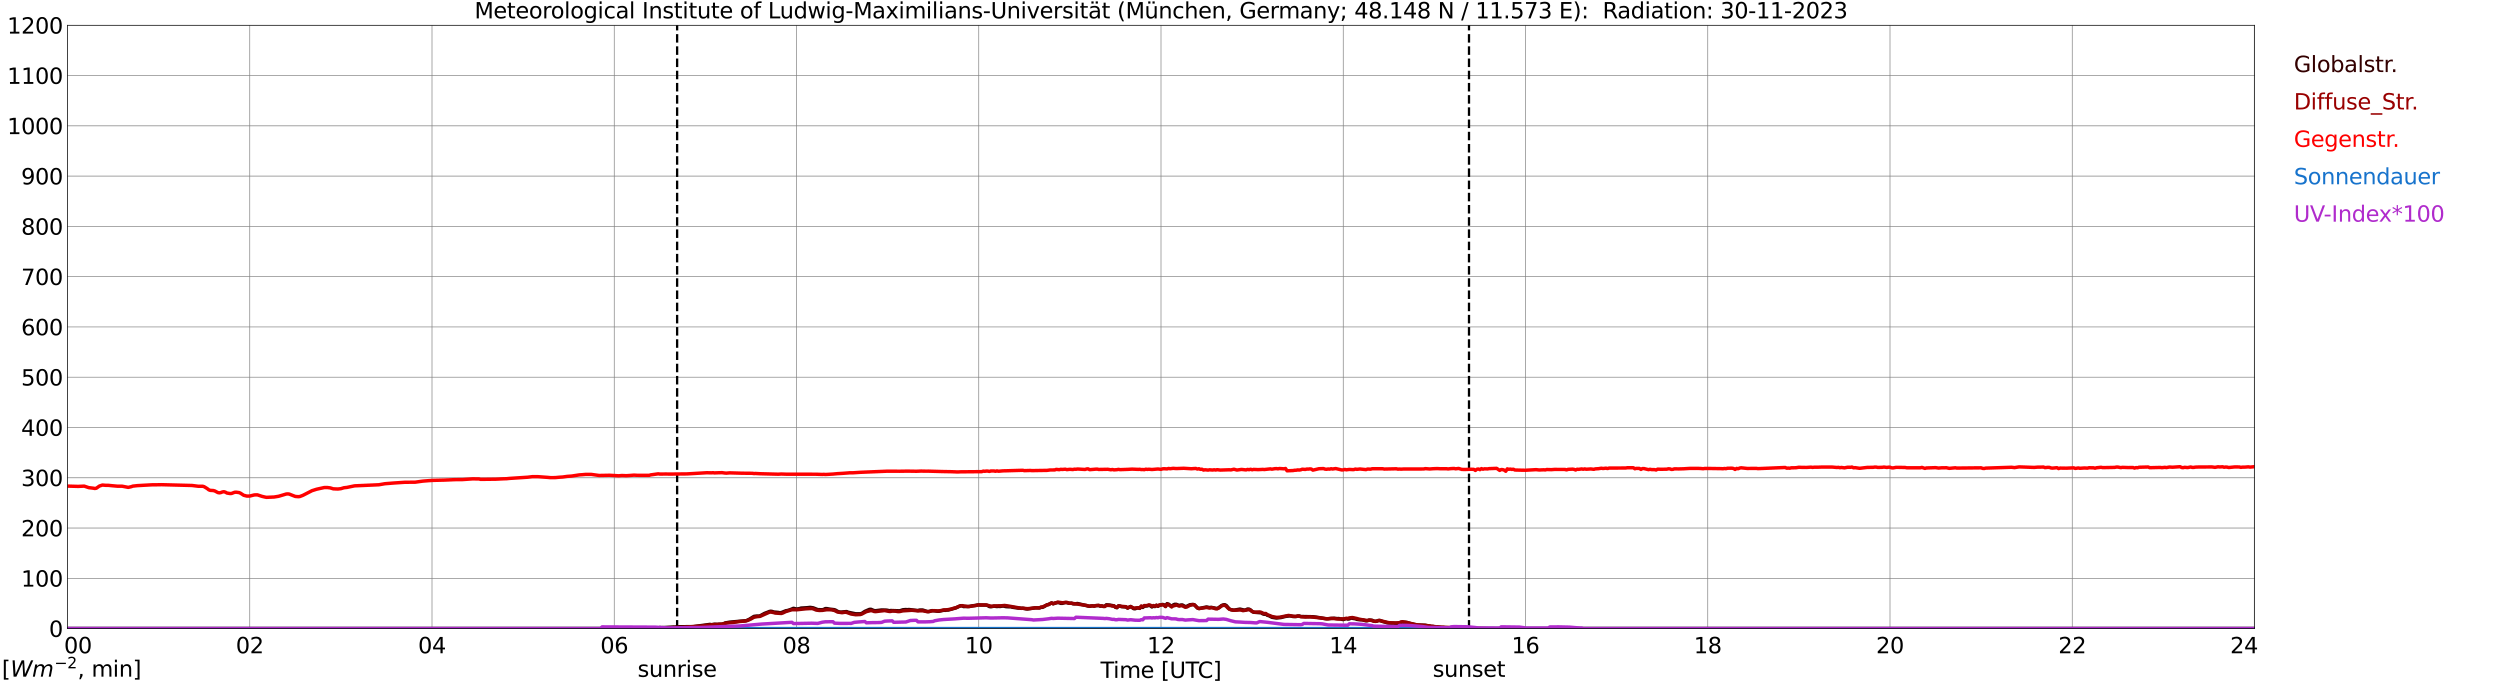 <?xml version="1.0" encoding="utf-8" standalone="no"?>
<!DOCTYPE svg PUBLIC "-//W3C//DTD SVG 1.1//EN"
  "http://www.w3.org/Graphics/SVG/1.1/DTD/svg11.dtd">
<svg xmlns:xlink="http://www.w3.org/1999/xlink" width="1085.4pt" height="296.64pt" viewBox="0 0 1085.4 296.64" xmlns="http://www.w3.org/2000/svg" version="1.1">
 <defs>
  <style type="text/css">*{stroke-linejoin: round; stroke-linecap: butt}</style>
 </defs>
 <g id="figure_1">
  <g id="patch_1">
   <path d="M 0 296.64 
L 1085.4 296.64 
L 1085.4 0 
L 0 0 
z
" style="fill: #ffffff"/>
  </g>
  <g id="axes_1">
   <g id="patch_2">
    <path d="M 29.306 272.909 
L 978.814 272.909 
L 978.814 10.976 
L 29.306 10.976 
z
" style="fill: #ffffff"/>
   </g>
   <g id="patch_3">
    <path d="M 978.814 272.909 
L 978.814 272.909 
L 978.814 10.976 
L 978.814 10.976 
z
" clip-path="url(#pea325adff9)" style="fill: #d3d3d3; opacity: 0.25; stroke: #d3d3d3; stroke-linejoin: miter"/>
   </g>
   <g id="matplotlib.axis_1">
    <g id="xtick_1">
     <g id="line2d_1">
      <path d="M 29.306 272.909 
L 29.306 10.976 
" clip-path="url(#pea325adff9)" style="fill: none; stroke: #808080; stroke-width: 0.3; stroke-linecap: square"/>
     </g>
     <g id="line2d_2"/>
     <g id="text_1">
      <!--    00 -->
      <g transform="translate(18.733 283.627) scale(0.095 -0.095)">
       <defs>
        <path id="DejaVuSans-20" transform="scale(0.016)"/>
        <path id="DejaVuSans-30" d="M 2034 4250 
Q 1547 4250 1301 3770 
Q 1056 3291 1056 2328 
Q 1056 1369 1301 889 
Q 1547 409 2034 409 
Q 2525 409 2770 889 
Q 3016 1369 3016 2328 
Q 3016 3291 2770 3770 
Q 2525 4250 2034 4250 
z
M 2034 4750 
Q 2819 4750 3233 4129 
Q 3647 3509 3647 2328 
Q 3647 1150 3233 529 
Q 2819 -91 2034 -91 
Q 1250 -91 836 529 
Q 422 1150 422 2328 
Q 422 3509 836 4129 
Q 1250 4750 2034 4750 
z
" transform="scale(0.016)"/>
       </defs>
       <use xlink:href="#DejaVuSans-20"/>
       <use xlink:href="#DejaVuSans-20" transform="translate(31.787 0)"/>
       <use xlink:href="#DejaVuSans-20" transform="translate(63.574 0)"/>
       <use xlink:href="#DejaVuSans-30" transform="translate(95.361 0)"/>
       <use xlink:href="#DejaVuSans-30" transform="translate(158.984 0)"/>
      </g>
     </g>
    </g>
    <g id="xtick_2">
     <g id="line2d_3">
      <path d="M 108.431 272.909 
L 108.431 10.976 
" clip-path="url(#pea325adff9)" style="fill: none; stroke: #808080; stroke-width: 0.3; stroke-linecap: square"/>
     </g>
     <g id="line2d_4"/>
     <g id="text_2">
      <!-- 02 -->
      <g transform="translate(102.387 283.627) scale(0.095 -0.095)">
       <defs>
        <path id="DejaVuSans-32" d="M 1228 531 
L 3431 531 
L 3431 0 
L 469 0 
L 469 531 
Q 828 903 1448 1529 
Q 2069 2156 2228 2338 
Q 2531 2678 2651 2914 
Q 2772 3150 2772 3378 
Q 2772 3750 2511 3984 
Q 2250 4219 1831 4219 
Q 1534 4219 1204 4116 
Q 875 4013 500 3803 
L 500 4441 
Q 881 4594 1212 4672 
Q 1544 4750 1819 4750 
Q 2544 4750 2975 4387 
Q 3406 4025 3406 3419 
Q 3406 3131 3298 2873 
Q 3191 2616 2906 2266 
Q 2828 2175 2409 1742 
Q 1991 1309 1228 531 
z
" transform="scale(0.016)"/>
       </defs>
       <use xlink:href="#DejaVuSans-30"/>
       <use xlink:href="#DejaVuSans-32" transform="translate(63.623 0)"/>
      </g>
     </g>
    </g>
    <g id="xtick_3">
     <g id="line2d_5">
      <path d="M 187.557 272.909 
L 187.557 10.976 
" clip-path="url(#pea325adff9)" style="fill: none; stroke: #808080; stroke-width: 0.3; stroke-linecap: square"/>
     </g>
     <g id="line2d_6"/>
     <g id="text_3">
      <!-- 04 -->
      <g transform="translate(181.513 283.627) scale(0.095 -0.095)">
       <defs>
        <path id="DejaVuSans-34" d="M 2419 4116 
L 825 1625 
L 2419 1625 
L 2419 4116 
z
M 2253 4666 
L 3047 4666 
L 3047 1625 
L 3713 1625 
L 3713 1100 
L 3047 1100 
L 3047 0 
L 2419 0 
L 2419 1100 
L 313 1100 
L 313 1709 
L 2253 4666 
z
" transform="scale(0.016)"/>
       </defs>
       <use xlink:href="#DejaVuSans-30"/>
       <use xlink:href="#DejaVuSans-34" transform="translate(63.623 0)"/>
      </g>
     </g>
    </g>
    <g id="xtick_4">
     <g id="line2d_7">
      <path d="M 266.683 272.909 
L 266.683 10.976 
" clip-path="url(#pea325adff9)" style="fill: none; stroke: #808080; stroke-width: 0.3; stroke-linecap: square"/>
     </g>
     <g id="line2d_8"/>
     <g id="text_4">
      <!-- 06 -->
      <g transform="translate(260.638 283.627) scale(0.095 -0.095)">
       <defs>
        <path id="DejaVuSans-36" d="M 2113 2584 
Q 1688 2584 1439 2293 
Q 1191 2003 1191 1497 
Q 1191 994 1439 701 
Q 1688 409 2113 409 
Q 2538 409 2786 701 
Q 3034 994 3034 1497 
Q 3034 2003 2786 2293 
Q 2538 2584 2113 2584 
z
M 3366 4563 
L 3366 3988 
Q 3128 4100 2886 4159 
Q 2644 4219 2406 4219 
Q 1781 4219 1451 3797 
Q 1122 3375 1075 2522 
Q 1259 2794 1537 2939 
Q 1816 3084 2150 3084 
Q 2853 3084 3261 2657 
Q 3669 2231 3669 1497 
Q 3669 778 3244 343 
Q 2819 -91 2113 -91 
Q 1303 -91 875 529 
Q 447 1150 447 2328 
Q 447 3434 972 4092 
Q 1497 4750 2381 4750 
Q 2619 4750 2861 4703 
Q 3103 4656 3366 4563 
z
" transform="scale(0.016)"/>
       </defs>
       <use xlink:href="#DejaVuSans-30"/>
       <use xlink:href="#DejaVuSans-36" transform="translate(63.623 0)"/>
      </g>
     </g>
    </g>
    <g id="xtick_5">
     <g id="line2d_9">
      <path d="M 345.808 272.909 
L 345.808 10.976 
" clip-path="url(#pea325adff9)" style="fill: none; stroke: #808080; stroke-width: 0.3; stroke-linecap: square"/>
     </g>
     <g id="line2d_10"/>
     <g id="text_5">
      <!-- 08 -->
      <g transform="translate(339.764 283.627) scale(0.095 -0.095)">
       <defs>
        <path id="DejaVuSans-38" d="M 2034 2216 
Q 1584 2216 1326 1975 
Q 1069 1734 1069 1313 
Q 1069 891 1326 650 
Q 1584 409 2034 409 
Q 2484 409 2743 651 
Q 3003 894 3003 1313 
Q 3003 1734 2745 1975 
Q 2488 2216 2034 2216 
z
M 1403 2484 
Q 997 2584 770 2862 
Q 544 3141 544 3541 
Q 544 4100 942 4425 
Q 1341 4750 2034 4750 
Q 2731 4750 3128 4425 
Q 3525 4100 3525 3541 
Q 3525 3141 3298 2862 
Q 3072 2584 2669 2484 
Q 3125 2378 3379 2068 
Q 3634 1759 3634 1313 
Q 3634 634 3220 271 
Q 2806 -91 2034 -91 
Q 1263 -91 848 271 
Q 434 634 434 1313 
Q 434 1759 690 2068 
Q 947 2378 1403 2484 
z
M 1172 3481 
Q 1172 3119 1398 2916 
Q 1625 2713 2034 2713 
Q 2441 2713 2670 2916 
Q 2900 3119 2900 3481 
Q 2900 3844 2670 4047 
Q 2441 4250 2034 4250 
Q 1625 4250 1398 4047 
Q 1172 3844 1172 3481 
z
" transform="scale(0.016)"/>
       </defs>
       <use xlink:href="#DejaVuSans-30"/>
       <use xlink:href="#DejaVuSans-38" transform="translate(63.623 0)"/>
      </g>
     </g>
    </g>
    <g id="xtick_6">
     <g id="line2d_11">
      <path d="M 424.934 272.909 
L 424.934 10.976 
" clip-path="url(#pea325adff9)" style="fill: none; stroke: #808080; stroke-width: 0.3; stroke-linecap: square"/>
     </g>
     <g id="line2d_12"/>
     <g id="text_6">
      <!-- 10 -->
      <g transform="translate(418.89 283.627) scale(0.095 -0.095)">
       <defs>
        <path id="DejaVuSans-31" d="M 794 531 
L 1825 531 
L 1825 4091 
L 703 3866 
L 703 4441 
L 1819 4666 
L 2450 4666 
L 2450 531 
L 3481 531 
L 3481 0 
L 794 0 
L 794 531 
z
" transform="scale(0.016)"/>
       </defs>
       <use xlink:href="#DejaVuSans-31"/>
       <use xlink:href="#DejaVuSans-30" transform="translate(63.623 0)"/>
      </g>
     </g>
    </g>
    <g id="xtick_7">
     <g id="line2d_13">
      <path d="M 504.06 272.909 
L 504.06 10.976 
" clip-path="url(#pea325adff9)" style="fill: none; stroke: #808080; stroke-width: 0.3; stroke-linecap: square"/>
     </g>
     <g id="line2d_14"/>
     <g id="text_7">
      <!-- 12 -->
      <g transform="translate(498.015 283.627) scale(0.095 -0.095)">
       <use xlink:href="#DejaVuSans-31"/>
       <use xlink:href="#DejaVuSans-32" transform="translate(63.623 0)"/>
      </g>
     </g>
    </g>
    <g id="xtick_8">
     <g id="line2d_15">
      <path d="M 583.185 272.909 
L 583.185 10.976 
" clip-path="url(#pea325adff9)" style="fill: none; stroke: #808080; stroke-width: 0.3; stroke-linecap: square"/>
     </g>
     <g id="line2d_16"/>
     <g id="text_8">
      <!-- 14 -->
      <g transform="translate(577.141 283.627) scale(0.095 -0.095)">
       <use xlink:href="#DejaVuSans-31"/>
       <use xlink:href="#DejaVuSans-34" transform="translate(63.623 0)"/>
      </g>
     </g>
    </g>
    <g id="xtick_9">
     <g id="line2d_17">
      <path d="M 662.311 272.909 
L 662.311 10.976 
" clip-path="url(#pea325adff9)" style="fill: none; stroke: #808080; stroke-width: 0.3; stroke-linecap: square"/>
     </g>
     <g id="line2d_18"/>
     <g id="text_9">
      <!-- 16 -->
      <g transform="translate(656.267 283.627) scale(0.095 -0.095)">
       <use xlink:href="#DejaVuSans-31"/>
       <use xlink:href="#DejaVuSans-36" transform="translate(63.623 0)"/>
      </g>
     </g>
    </g>
    <g id="xtick_10">
     <g id="line2d_19">
      <path d="M 741.437 272.909 
L 741.437 10.976 
" clip-path="url(#pea325adff9)" style="fill: none; stroke: #808080; stroke-width: 0.3; stroke-linecap: square"/>
     </g>
     <g id="line2d_20"/>
     <g id="text_10">
      <!-- 18 -->
      <g transform="translate(735.392 283.627) scale(0.095 -0.095)">
       <use xlink:href="#DejaVuSans-31"/>
       <use xlink:href="#DejaVuSans-38" transform="translate(63.623 0)"/>
      </g>
     </g>
    </g>
    <g id="xtick_11">
     <g id="line2d_21">
      <path d="M 820.562 272.909 
L 820.562 10.976 
" clip-path="url(#pea325adff9)" style="fill: none; stroke: #808080; stroke-width: 0.3; stroke-linecap: square"/>
     </g>
     <g id="line2d_22"/>
     <g id="text_11">
      <!-- 20 -->
      <g transform="translate(814.518 283.627) scale(0.095 -0.095)">
       <use xlink:href="#DejaVuSans-32"/>
       <use xlink:href="#DejaVuSans-30" transform="translate(63.623 0)"/>
      </g>
     </g>
    </g>
    <g id="xtick_12">
     <g id="line2d_23">
      <path d="M 899.688 272.909 
L 899.688 10.976 
" clip-path="url(#pea325adff9)" style="fill: none; stroke: #808080; stroke-width: 0.3; stroke-linecap: square"/>
     </g>
     <g id="line2d_24"/>
     <g id="text_12">
      <!-- 22 -->
      <g transform="translate(893.644 283.627) scale(0.095 -0.095)">
       <use xlink:href="#DejaVuSans-32"/>
       <use xlink:href="#DejaVuSans-32" transform="translate(63.623 0)"/>
      </g>
     </g>
    </g>
    <g id="xtick_13">
     <g id="line2d_25">
      <path d="M 978.814 272.909 
L 978.814 10.976 
" clip-path="url(#pea325adff9)" style="fill: none; stroke: #808080; stroke-width: 0.3; stroke-linecap: square"/>
     </g>
     <g id="line2d_26"/>
     <g id="text_13">
      <!-- 24    -->
      <g transform="translate(968.241 283.627) scale(0.095 -0.095)">
       <use xlink:href="#DejaVuSans-32"/>
       <use xlink:href="#DejaVuSans-34" transform="translate(63.623 0)"/>
       <use xlink:href="#DejaVuSans-20" transform="translate(127.246 0)"/>
       <use xlink:href="#DejaVuSans-20" transform="translate(159.033 0)"/>
       <use xlink:href="#DejaVuSans-20" transform="translate(190.82 0)"/>
      </g>
     </g>
    </g>
    <g id="text_14">
     <!-- Time [UTC] -->
     <g transform="translate(477.806 294.322) scale(0.095 -0.095)">
      <defs>
       <path id="DejaVuSans-54" d="M -19 4666 
L 3928 4666 
L 3928 4134 
L 2272 4134 
L 2272 0 
L 1638 0 
L 1638 4134 
L -19 4134 
L -19 4666 
z
" transform="scale(0.016)"/>
       <path id="DejaVuSans-69" d="M 603 3500 
L 1178 3500 
L 1178 0 
L 603 0 
L 603 3500 
z
M 603 4863 
L 1178 4863 
L 1178 4134 
L 603 4134 
L 603 4863 
z
" transform="scale(0.016)"/>
       <path id="DejaVuSans-6d" d="M 3328 2828 
Q 3544 3216 3844 3400 
Q 4144 3584 4550 3584 
Q 5097 3584 5394 3201 
Q 5691 2819 5691 2113 
L 5691 0 
L 5113 0 
L 5113 2094 
Q 5113 2597 4934 2840 
Q 4756 3084 4391 3084 
Q 3944 3084 3684 2787 
Q 3425 2491 3425 1978 
L 3425 0 
L 2847 0 
L 2847 2094 
Q 2847 2600 2669 2842 
Q 2491 3084 2119 3084 
Q 1678 3084 1418 2786 
Q 1159 2488 1159 1978 
L 1159 0 
L 581 0 
L 581 3500 
L 1159 3500 
L 1159 2956 
Q 1356 3278 1631 3431 
Q 1906 3584 2284 3584 
Q 2666 3584 2933 3390 
Q 3200 3197 3328 2828 
z
" transform="scale(0.016)"/>
       <path id="DejaVuSans-65" d="M 3597 1894 
L 3597 1613 
L 953 1613 
Q 991 1019 1311 708 
Q 1631 397 2203 397 
Q 2534 397 2845 478 
Q 3156 559 3463 722 
L 3463 178 
Q 3153 47 2828 -22 
Q 2503 -91 2169 -91 
Q 1331 -91 842 396 
Q 353 884 353 1716 
Q 353 2575 817 3079 
Q 1281 3584 2069 3584 
Q 2775 3584 3186 3129 
Q 3597 2675 3597 1894 
z
M 3022 2063 
Q 3016 2534 2758 2815 
Q 2500 3097 2075 3097 
Q 1594 3097 1305 2825 
Q 1016 2553 972 2059 
L 3022 2063 
z
" transform="scale(0.016)"/>
       <path id="DejaVuSans-5b" d="M 550 4863 
L 1875 4863 
L 1875 4416 
L 1125 4416 
L 1125 -397 
L 1875 -397 
L 1875 -844 
L 550 -844 
L 550 4863 
z
" transform="scale(0.016)"/>
       <path id="DejaVuSans-55" d="M 556 4666 
L 1191 4666 
L 1191 1831 
Q 1191 1081 1462 751 
Q 1734 422 2344 422 
Q 2950 422 3222 751 
Q 3494 1081 3494 1831 
L 3494 4666 
L 4128 4666 
L 4128 1753 
Q 4128 841 3676 375 
Q 3225 -91 2344 -91 
Q 1459 -91 1007 375 
Q 556 841 556 1753 
L 556 4666 
z
" transform="scale(0.016)"/>
       <path id="DejaVuSans-43" d="M 4122 4306 
L 4122 3641 
Q 3803 3938 3442 4084 
Q 3081 4231 2675 4231 
Q 1875 4231 1450 3742 
Q 1025 3253 1025 2328 
Q 1025 1406 1450 917 
Q 1875 428 2675 428 
Q 3081 428 3442 575 
Q 3803 722 4122 1019 
L 4122 359 
Q 3791 134 3420 21 
Q 3050 -91 2638 -91 
Q 1578 -91 968 557 
Q 359 1206 359 2328 
Q 359 3453 968 4101 
Q 1578 4750 2638 4750 
Q 3056 4750 3426 4639 
Q 3797 4528 4122 4306 
z
" transform="scale(0.016)"/>
       <path id="DejaVuSans-5d" d="M 1947 4863 
L 1947 -844 
L 622 -844 
L 622 -397 
L 1369 -397 
L 1369 4416 
L 622 4416 
L 622 4863 
L 1947 4863 
z
" transform="scale(0.016)"/>
      </defs>
      <use xlink:href="#DejaVuSans-54"/>
      <use xlink:href="#DejaVuSans-69" transform="translate(57.959 0)"/>
      <use xlink:href="#DejaVuSans-6d" transform="translate(85.742 0)"/>
      <use xlink:href="#DejaVuSans-65" transform="translate(183.154 0)"/>
      <use xlink:href="#DejaVuSans-20" transform="translate(244.678 0)"/>
      <use xlink:href="#DejaVuSans-5b" transform="translate(276.465 0)"/>
      <use xlink:href="#DejaVuSans-55" transform="translate(315.479 0)"/>
      <use xlink:href="#DejaVuSans-54" transform="translate(388.672 0)"/>
      <use xlink:href="#DejaVuSans-43" transform="translate(443.881 0)"/>
      <use xlink:href="#DejaVuSans-5d" transform="translate(513.705 0)"/>
     </g>
    </g>
   </g>
   <g id="matplotlib.axis_2">
    <g id="ytick_1">
     <g id="line2d_27">
      <path d="M 29.306 272.909 
L 978.814 272.909 
" clip-path="url(#pea325adff9)" style="fill: none; stroke: #808080; stroke-width: 0.3; stroke-linecap: square"/>
     </g>
     <g id="line2d_28"/>
     <g id="text_15">
      <!-- 0 -->
      <g transform="translate(21.261 276.518) scale(0.095 -0.095)">
       <use xlink:href="#DejaVuSans-30"/>
      </g>
     </g>
    </g>
    <g id="ytick_2">
     <g id="line2d_29">
      <path d="M 29.306 251.081 
L 978.814 251.081 
" clip-path="url(#pea325adff9)" style="fill: none; stroke: #808080; stroke-width: 0.3; stroke-linecap: square"/>
     </g>
     <g id="line2d_30"/>
     <g id="text_16">
      <!-- 100 -->
      <g transform="translate(9.173 254.69) scale(0.095 -0.095)">
       <use xlink:href="#DejaVuSans-31"/>
       <use xlink:href="#DejaVuSans-30" transform="translate(63.623 0)"/>
       <use xlink:href="#DejaVuSans-30" transform="translate(127.246 0)"/>
      </g>
     </g>
    </g>
    <g id="ytick_3">
     <g id="line2d_31">
      <path d="M 29.306 229.253 
L 978.814 229.253 
" clip-path="url(#pea325adff9)" style="fill: none; stroke: #808080; stroke-width: 0.3; stroke-linecap: square"/>
     </g>
     <g id="line2d_32"/>
     <g id="text_17">
      <!-- 200 -->
      <g transform="translate(9.173 232.863) scale(0.095 -0.095)">
       <use xlink:href="#DejaVuSans-32"/>
       <use xlink:href="#DejaVuSans-30" transform="translate(63.623 0)"/>
       <use xlink:href="#DejaVuSans-30" transform="translate(127.246 0)"/>
      </g>
     </g>
    </g>
    <g id="ytick_4">
     <g id="line2d_33">
      <path d="M 29.306 207.426 
L 978.814 207.426 
" clip-path="url(#pea325adff9)" style="fill: none; stroke: #808080; stroke-width: 0.3; stroke-linecap: square"/>
     </g>
     <g id="line2d_34"/>
     <g id="text_18">
      <!-- 300 -->
      <g transform="translate(9.173 211.035) scale(0.095 -0.095)">
       <defs>
        <path id="DejaVuSans-33" d="M 2597 2516 
Q 3050 2419 3304 2112 
Q 3559 1806 3559 1356 
Q 3559 666 3084 287 
Q 2609 -91 1734 -91 
Q 1441 -91 1130 -33 
Q 819 25 488 141 
L 488 750 
Q 750 597 1062 519 
Q 1375 441 1716 441 
Q 2309 441 2620 675 
Q 2931 909 2931 1356 
Q 2931 1769 2642 2001 
Q 2353 2234 1838 2234 
L 1294 2234 
L 1294 2753 
L 1863 2753 
Q 2328 2753 2575 2939 
Q 2822 3125 2822 3475 
Q 2822 3834 2567 4026 
Q 2313 4219 1838 4219 
Q 1578 4219 1281 4162 
Q 984 4106 628 3988 
L 628 4550 
Q 988 4650 1302 4700 
Q 1616 4750 1894 4750 
Q 2613 4750 3031 4423 
Q 3450 4097 3450 3541 
Q 3450 3153 3228 2886 
Q 3006 2619 2597 2516 
z
" transform="scale(0.016)"/>
       </defs>
       <use xlink:href="#DejaVuSans-33"/>
       <use xlink:href="#DejaVuSans-30" transform="translate(63.623 0)"/>
       <use xlink:href="#DejaVuSans-30" transform="translate(127.246 0)"/>
      </g>
     </g>
    </g>
    <g id="ytick_5">
     <g id="line2d_35">
      <path d="M 29.306 185.598 
L 978.814 185.598 
" clip-path="url(#pea325adff9)" style="fill: none; stroke: #808080; stroke-width: 0.3; stroke-linecap: square"/>
     </g>
     <g id="line2d_36"/>
     <g id="text_19">
      <!-- 400 -->
      <g transform="translate(9.173 189.207) scale(0.095 -0.095)">
       <use xlink:href="#DejaVuSans-34"/>
       <use xlink:href="#DejaVuSans-30" transform="translate(63.623 0)"/>
       <use xlink:href="#DejaVuSans-30" transform="translate(127.246 0)"/>
      </g>
     </g>
    </g>
    <g id="ytick_6">
     <g id="line2d_37">
      <path d="M 29.306 163.77 
L 978.814 163.77 
" clip-path="url(#pea325adff9)" style="fill: none; stroke: #808080; stroke-width: 0.3; stroke-linecap: square"/>
     </g>
     <g id="line2d_38"/>
     <g id="text_20">
      <!-- 500 -->
      <g transform="translate(9.173 167.379) scale(0.095 -0.095)">
       <defs>
        <path id="DejaVuSans-35" d="M 691 4666 
L 3169 4666 
L 3169 4134 
L 1269 4134 
L 1269 2991 
Q 1406 3038 1543 3061 
Q 1681 3084 1819 3084 
Q 2600 3084 3056 2656 
Q 3513 2228 3513 1497 
Q 3513 744 3044 326 
Q 2575 -91 1722 -91 
Q 1428 -91 1123 -41 
Q 819 9 494 109 
L 494 744 
Q 775 591 1075 516 
Q 1375 441 1709 441 
Q 2250 441 2565 725 
Q 2881 1009 2881 1497 
Q 2881 1984 2565 2268 
Q 2250 2553 1709 2553 
Q 1456 2553 1204 2497 
Q 953 2441 691 2322 
L 691 4666 
z
" transform="scale(0.016)"/>
       </defs>
       <use xlink:href="#DejaVuSans-35"/>
       <use xlink:href="#DejaVuSans-30" transform="translate(63.623 0)"/>
       <use xlink:href="#DejaVuSans-30" transform="translate(127.246 0)"/>
      </g>
     </g>
    </g>
    <g id="ytick_7">
     <g id="line2d_39">
      <path d="M 29.306 141.942 
L 978.814 141.942 
" clip-path="url(#pea325adff9)" style="fill: none; stroke: #808080; stroke-width: 0.3; stroke-linecap: square"/>
     </g>
     <g id="line2d_40"/>
     <g id="text_21">
      <!-- 600 -->
      <g transform="translate(9.173 145.551) scale(0.095 -0.095)">
       <use xlink:href="#DejaVuSans-36"/>
       <use xlink:href="#DejaVuSans-30" transform="translate(63.623 0)"/>
       <use xlink:href="#DejaVuSans-30" transform="translate(127.246 0)"/>
      </g>
     </g>
    </g>
    <g id="ytick_8">
     <g id="line2d_41">
      <path d="M 29.306 120.114 
L 978.814 120.114 
" clip-path="url(#pea325adff9)" style="fill: none; stroke: #808080; stroke-width: 0.3; stroke-linecap: square"/>
     </g>
     <g id="line2d_42"/>
     <g id="text_22">
      <!-- 700 -->
      <g transform="translate(9.173 123.724) scale(0.095 -0.095)">
       <defs>
        <path id="DejaVuSans-37" d="M 525 4666 
L 3525 4666 
L 3525 4397 
L 1831 0 
L 1172 0 
L 2766 4134 
L 525 4134 
L 525 4666 
z
" transform="scale(0.016)"/>
       </defs>
       <use xlink:href="#DejaVuSans-37"/>
       <use xlink:href="#DejaVuSans-30" transform="translate(63.623 0)"/>
       <use xlink:href="#DejaVuSans-30" transform="translate(127.246 0)"/>
      </g>
     </g>
    </g>
    <g id="ytick_9">
     <g id="line2d_43">
      <path d="M 29.306 98.287 
L 978.814 98.287 
" clip-path="url(#pea325adff9)" style="fill: none; stroke: #808080; stroke-width: 0.3; stroke-linecap: square"/>
     </g>
     <g id="line2d_44"/>
     <g id="text_23">
      <!-- 800 -->
      <g transform="translate(9.173 101.896) scale(0.095 -0.095)">
       <use xlink:href="#DejaVuSans-38"/>
       <use xlink:href="#DejaVuSans-30" transform="translate(63.623 0)"/>
       <use xlink:href="#DejaVuSans-30" transform="translate(127.246 0)"/>
      </g>
     </g>
    </g>
    <g id="ytick_10">
     <g id="line2d_45">
      <path d="M 29.306 76.459 
L 978.814 76.459 
" clip-path="url(#pea325adff9)" style="fill: none; stroke: #808080; stroke-width: 0.3; stroke-linecap: square"/>
     </g>
     <g id="line2d_46"/>
     <g id="text_24">
      <!-- 900 -->
      <g transform="translate(9.173 80.068) scale(0.095 -0.095)">
       <defs>
        <path id="DejaVuSans-39" d="M 703 97 
L 703 672 
Q 941 559 1184 500 
Q 1428 441 1663 441 
Q 2288 441 2617 861 
Q 2947 1281 2994 2138 
Q 2813 1869 2534 1725 
Q 2256 1581 1919 1581 
Q 1219 1581 811 2004 
Q 403 2428 403 3163 
Q 403 3881 828 4315 
Q 1253 4750 1959 4750 
Q 2769 4750 3195 4129 
Q 3622 3509 3622 2328 
Q 3622 1225 3098 567 
Q 2575 -91 1691 -91 
Q 1453 -91 1209 -44 
Q 966 3 703 97 
z
M 1959 2075 
Q 2384 2075 2632 2365 
Q 2881 2656 2881 3163 
Q 2881 3666 2632 3958 
Q 2384 4250 1959 4250 
Q 1534 4250 1286 3958 
Q 1038 3666 1038 3163 
Q 1038 2656 1286 2365 
Q 1534 2075 1959 2075 
z
" transform="scale(0.016)"/>
       </defs>
       <use xlink:href="#DejaVuSans-39"/>
       <use xlink:href="#DejaVuSans-30" transform="translate(63.623 0)"/>
       <use xlink:href="#DejaVuSans-30" transform="translate(127.246 0)"/>
      </g>
     </g>
    </g>
    <g id="ytick_11">
     <g id="line2d_47">
      <path d="M 29.306 54.631 
L 978.814 54.631 
" clip-path="url(#pea325adff9)" style="fill: none; stroke: #808080; stroke-width: 0.3; stroke-linecap: square"/>
     </g>
     <g id="line2d_48"/>
     <g id="text_25">
      <!-- 1000 -->
      <g transform="translate(3.128 58.24) scale(0.095 -0.095)">
       <use xlink:href="#DejaVuSans-31"/>
       <use xlink:href="#DejaVuSans-30" transform="translate(63.623 0)"/>
       <use xlink:href="#DejaVuSans-30" transform="translate(127.246 0)"/>
       <use xlink:href="#DejaVuSans-30" transform="translate(190.869 0)"/>
      </g>
     </g>
    </g>
    <g id="ytick_12">
     <g id="line2d_49">
      <path d="M 29.306 32.803 
L 978.814 32.803 
" clip-path="url(#pea325adff9)" style="fill: none; stroke: #808080; stroke-width: 0.3; stroke-linecap: square"/>
     </g>
     <g id="line2d_50"/>
     <g id="text_26">
      <!-- 1100 -->
      <g transform="translate(3.128 36.413) scale(0.095 -0.095)">
       <use xlink:href="#DejaVuSans-31"/>
       <use xlink:href="#DejaVuSans-31" transform="translate(63.623 0)"/>
       <use xlink:href="#DejaVuSans-30" transform="translate(127.246 0)"/>
       <use xlink:href="#DejaVuSans-30" transform="translate(190.869 0)"/>
      </g>
     </g>
    </g>
    <g id="ytick_13">
     <g id="line2d_51">
      <path d="M 29.306 10.976 
L 978.814 10.976 
" clip-path="url(#pea325adff9)" style="fill: none; stroke: #808080; stroke-width: 0.3; stroke-linecap: square"/>
     </g>
     <g id="line2d_52"/>
     <g id="text_27">
      <!-- 1200 -->
      <g transform="translate(3.128 14.585) scale(0.095 -0.095)">
       <use xlink:href="#DejaVuSans-31"/>
       <use xlink:href="#DejaVuSans-32" transform="translate(63.623 0)"/>
       <use xlink:href="#DejaVuSans-30" transform="translate(127.246 0)"/>
       <use xlink:href="#DejaVuSans-30" transform="translate(190.869 0)"/>
      </g>
     </g>
    </g>
   </g>
   <g id="line2d_53">
    <path d="M 293.981 272.909 
L 293.981 10.976 
" clip-path="url(#pea325adff9)" style="fill: none; stroke-dasharray: 3.7,1.6; stroke-dashoffset: 0; stroke: #000000"/>
   </g>
   <g id="line2d_54">
    <path d="M 637.782 272.909 
L 637.782 10.976 
" clip-path="url(#pea325adff9)" style="fill: none; stroke-dasharray: 3.7,1.6; stroke-dashoffset: 0; stroke: #000000"/>
   </g>
   <g id="line2d_55">
    <path d="M 29.306 272.909 
L 285.805 272.909 
L 286.464 272.42 
L 287.124 272.47 
L 288.442 272.437 
L 292.399 272.217 
L 293.058 272.234 
L 293.717 272.134 
L 295.696 272.099 
L 300.311 272.066 
L 300.971 272.082 
L 302.289 271.881 
L 303.608 271.71 
L 308.224 271.086 
L 308.883 271.222 
L 310.202 270.986 
L 311.521 271.086 
L 312.18 270.986 
L 313.499 270.986 
L 314.158 270.8 
L 314.818 270.462 
L 316.796 270.108 
L 324.049 269.467 
L 325.368 268.825 
L 327.346 267.609 
L 328.665 267.441 
L 329.324 267.491 
L 329.983 267.373 
L 331.961 266.293 
L 333.28 265.802 
L 333.94 265.516 
L 334.599 265.363 
L 335.258 265.466 
L 335.918 265.701 
L 337.896 265.887 
L 338.555 266.022 
L 339.215 265.954 
L 341.193 265.16 
L 341.852 265.077 
L 343.171 264.654 
L 344.49 264.097 
L 345.808 264.418 
L 347.127 264.232 
L 347.787 263.997 
L 350.424 263.844 
L 351.743 263.693 
L 353.062 263.894 
L 355.04 264.671 
L 357.018 264.739 
L 357.677 264.553 
L 358.337 264.215 
L 358.996 264.232 
L 360.315 264.468 
L 362.293 264.706 
L 362.952 264.992 
L 363.612 265.413 
L 364.271 265.651 
L 364.93 265.751 
L 367.568 265.516 
L 368.227 265.802 
L 371.524 266.494 
L 373.502 266.494 
L 374.162 266.308 
L 375.481 265.431 
L 377.459 264.571 
L 378.118 264.52 
L 379.437 265.077 
L 380.096 265.16 
L 382.734 264.824 
L 384.712 264.874 
L 385.371 264.959 
L 386.031 265.16 
L 386.69 265.06 
L 390.646 265.195 
L 391.965 264.739 
L 393.284 264.638 
L 393.943 264.706 
L 394.603 264.621 
L 398.559 265.077 
L 399.218 264.857 
L 400.537 264.824 
L 402.515 265.481 
L 403.175 265.566 
L 404.493 265.127 
L 405.153 265.127 
L 407.131 265.398 
L 407.79 265.363 
L 409.768 264.942 
L 410.428 264.992 
L 411.087 264.857 
L 411.746 264.857 
L 415.043 263.911 
L 417.022 262.984 
L 417.681 263.016 
L 418.34 263.355 
L 420.978 263.305 
L 422.297 263.001 
L 423.615 262.848 
L 424.275 262.663 
L 424.934 262.613 
L 425.593 262.696 
L 427.572 262.696 
L 428.231 262.713 
L 428.89 262.949 
L 429.55 263.355 
L 430.209 263.44 
L 431.528 263.169 
L 432.847 263.337 
L 433.506 263.254 
L 434.165 263.32 
L 435.484 263.102 
L 436.803 263.388 
L 438.122 263.455 
L 438.781 263.422 
L 439.44 263.625 
L 440.759 263.826 
L 442.078 264.029 
L 442.737 264.014 
L 443.397 264.114 
L 444.056 264.047 
L 445.375 264.35 
L 446.034 264.418 
L 449.331 263.929 
L 450.65 263.929 
L 451.309 263.962 
L 451.969 263.676 
L 452.628 263.676 
L 453.287 263.388 
L 454.606 262.56 
L 455.266 262.41 
L 456.584 261.733 
L 457.244 262.139 
L 458.563 261.718 
L 459.222 261.6 
L 459.881 261.7 
L 460.541 261.953 
L 461.2 261.953 
L 462.519 261.565 
L 463.178 261.65 
L 463.838 261.853 
L 464.497 261.936 
L 465.156 261.836 
L 465.816 262.156 
L 466.475 262.189 
L 467.794 262.021 
L 473.069 263.254 
L 473.728 263.084 
L 474.388 263.034 
L 475.047 263.152 
L 475.706 262.949 
L 477.025 262.881 
L 477.685 263.187 
L 478.344 263.067 
L 479.003 263.305 
L 479.663 263.202 
L 480.322 262.578 
L 481.641 262.663 
L 483.619 263.034 
L 484.278 263.658 
L 484.938 263.861 
L 485.597 263.051 
L 486.256 263.119 
L 486.916 263.405 
L 488.894 263.523 
L 489.553 264.029 
L 490.872 263.305 
L 492.191 264.267 
L 492.85 264.3 
L 493.51 264.014 
L 494.169 263.946 
L 494.828 264.132 
L 495.488 263.287 
L 496.147 263.726 
L 496.807 263.202 
L 498.125 263.051 
L 498.785 262.813 
L 499.444 263.001 
L 500.103 263.523 
L 500.763 263.169 
L 501.422 263.337 
L 502.082 262.781 
L 502.741 263.237 
L 503.4 262.763 
L 504.06 262.645 
L 504.719 262.41 
L 505.379 262.595 
L 506.038 263.237 
L 506.697 262.089 
L 507.357 262.292 
L 508.675 263.337 
L 509.335 262.663 
L 509.994 262.375 
L 510.654 262.359 
L 511.972 262.881 
L 512.632 262.68 
L 513.291 262.628 
L 514.61 263.355 
L 515.269 263.219 
L 516.588 262.56 
L 517.907 262.427 
L 518.566 262.56 
L 519.885 263.979 
L 520.544 264.215 
L 523.841 263.508 
L 525.16 263.794 
L 525.819 263.676 
L 528.457 264.2 
L 529.116 263.826 
L 530.435 262.848 
L 531.094 262.613 
L 531.754 262.528 
L 532.413 262.881 
L 533.732 264.4 
L 534.391 264.688 
L 535.71 264.924 
L 538.348 264.435 
L 540.326 264.907 
L 540.985 264.739 
L 541.644 264.4 
L 542.304 264.453 
L 542.963 264.841 
L 543.623 265.498 
L 544.282 265.802 
L 547.579 266.072 
L 548.238 266.511 
L 548.898 266.714 
L 549.557 266.629 
L 550.216 267.135 
L 550.876 267.306 
L 552.195 267.998 
L 554.173 268.334 
L 555.491 268.183 
L 556.151 268.115 
L 558.129 267.626 
L 560.107 267.373 
L 561.426 267.677 
L 562.745 267.659 
L 563.404 267.441 
L 564.063 267.423 
L 564.723 267.659 
L 569.998 267.76 
L 571.317 267.912 
L 575.932 268.672 
L 579.229 268.401 
L 580.548 268.572 
L 581.207 268.521 
L 582.526 268.875 
L 583.185 268.993 
L 584.504 268.554 
L 585.164 268.79 
L 585.823 268.707 
L 586.482 268.334 
L 588.46 268.655 
L 589.12 268.908 
L 590.439 269.093 
L 591.098 269.078 
L 591.757 269.178 
L 593.076 269.567 
L 593.736 269.449 
L 594.395 269.196 
L 595.714 269.281 
L 596.373 269.635 
L 597.032 269.787 
L 597.692 269.72 
L 598.351 269.414 
L 599.011 269.347 
L 600.329 269.855 
L 601.648 270.191 
L 602.307 270.444 
L 603.626 270.53 
L 604.945 270.53 
L 606.923 270.733 
L 607.582 270.547 
L 608.242 270.209 
L 608.901 270.056 
L 609.561 270.174 
L 610.879 270.259 
L 612.198 270.68 
L 615.495 271.357 
L 618.792 271.442 
L 621.429 271.999 
L 622.089 271.948 
L 623.408 272.267 
L 624.067 272.184 
L 626.045 272.47 
L 626.705 272.402 
L 627.364 272.538 
L 629.342 272.555 
L 630.001 272.723 
L 640.552 272.909 
L 978.154 272.909 
L 978.154 272.909 
" clip-path="url(#pea325adff9)" style="fill: none; stroke: #330000; stroke-width: 1.5; stroke-linecap: square"/>
   </g>
   <g id="line2d_56">
    <path d="M 29.306 272.909 
L 285.805 272.909 
L 286.464 272.645 
L 287.783 272.686 
L 292.399 272.477 
L 295.696 272.391 
L 304.267 271.804 
L 305.586 271.636 
L 307.564 271.427 
L 308.883 271.259 
L 313.499 270.966 
L 315.477 270.503 
L 318.114 270.294 
L 320.752 269.875 
L 322.73 269.707 
L 323.39 269.663 
L 324.708 269.329 
L 326.027 268.74 
L 327.346 267.984 
L 328.665 267.733 
L 329.983 267.607 
L 333.94 265.843 
L 334.599 265.719 
L 335.918 265.97 
L 336.577 266.179 
L 339.215 266.347 
L 339.874 266.138 
L 341.193 265.509 
L 343.83 264.71 
L 345.149 264.71 
L 345.808 264.752 
L 349.765 264.333 
L 351.083 264.25 
L 352.402 264.206 
L 353.062 264.333 
L 354.38 264.878 
L 355.699 265.046 
L 357.018 265.005 
L 358.996 264.71 
L 360.974 264.752 
L 362.293 265.046 
L 363.612 265.719 
L 365.59 266.011 
L 366.909 265.802 
L 367.568 265.887 
L 369.546 266.601 
L 371.524 266.893 
L 373.502 266.81 
L 374.162 266.601 
L 376.14 265.551 
L 378.118 265.088 
L 378.777 265.215 
L 379.437 265.466 
L 380.096 265.551 
L 384.053 265.088 
L 386.031 265.466 
L 386.69 265.466 
L 387.349 265.297 
L 388.668 265.341 
L 389.987 265.551 
L 390.646 265.509 
L 391.965 265.215 
L 395.921 264.963 
L 398.559 265.215 
L 400.537 265.173 
L 402.515 265.551 
L 403.834 265.424 
L 404.493 265.215 
L 405.812 265.129 
L 407.131 265.256 
L 408.45 265.088 
L 409.768 264.795 
L 411.087 264.752 
L 413.065 264.418 
L 413.725 264.165 
L 415.043 263.828 
L 416.362 263.241 
L 417.681 262.947 
L 420.318 263.368 
L 424.275 262.781 
L 424.934 262.613 
L 426.912 262.654 
L 428.231 262.654 
L 429.55 262.99 
L 430.209 263.158 
L 430.869 263.2 
L 431.528 263.073 
L 434.825 262.99 
L 436.144 262.864 
L 437.462 263.032 
L 443.397 264.082 
L 444.716 264.123 
L 446.034 264.25 
L 447.353 264.165 
L 449.331 263.914 
L 450.65 263.914 
L 451.309 263.872 
L 451.969 263.577 
L 452.628 263.492 
L 453.947 262.905 
L 454.606 262.613 
L 455.266 262.528 
L 455.925 262.067 
L 456.584 261.814 
L 457.244 262.108 
L 457.903 261.814 
L 458.563 261.689 
L 459.222 261.395 
L 461.2 261.689 
L 463.178 261.521 
L 464.497 261.94 
L 465.156 261.899 
L 467.134 262.191 
L 471.75 262.864 
L 472.409 263.115 
L 473.069 263.158 
L 474.388 263.032 
L 475.047 263.2 
L 475.706 262.947 
L 477.025 262.822 
L 477.685 263.073 
L 478.344 263.032 
L 479.003 263.241 
L 479.663 263.326 
L 480.322 262.822 
L 481.641 262.864 
L 482.3 262.947 
L 482.96 263.158 
L 483.619 263.032 
L 484.278 263.577 
L 484.938 263.66 
L 485.597 263.073 
L 486.916 263.241 
L 488.894 263.409 
L 489.553 263.914 
L 490.872 263.368 
L 492.191 263.997 
L 493.51 263.914 
L 494.169 263.828 
L 494.828 264.038 
L 495.488 263.115 
L 496.147 263.409 
L 496.807 262.905 
L 497.466 262.947 
L 498.125 262.864 
L 498.785 262.613 
L 499.444 262.737 
L 500.103 263.2 
L 500.763 262.905 
L 501.422 263.2 
L 502.082 262.781 
L 502.741 263.158 
L 503.4 262.613 
L 504.06 262.654 
L 504.719 262.528 
L 505.379 262.822 
L 506.038 263.368 
L 506.697 262.318 
L 507.357 262.528 
L 508.675 263.492 
L 509.335 263.032 
L 509.994 262.947 
L 510.654 262.654 
L 511.972 263.158 
L 512.632 262.99 
L 513.291 262.99 
L 514.61 263.66 
L 515.269 263.536 
L 516.588 262.822 
L 517.907 262.486 
L 518.566 262.654 
L 519.885 263.914 
L 520.544 264.206 
L 523.841 263.746 
L 525.16 263.997 
L 525.819 263.828 
L 526.479 263.872 
L 527.797 264.333 
L 528.457 264.291 
L 529.116 263.997 
L 530.435 263.032 
L 531.094 262.822 
L 531.754 262.822 
L 532.413 263.241 
L 533.073 263.955 
L 533.732 264.501 
L 535.051 264.878 
L 535.71 264.963 
L 538.348 264.837 
L 539.007 264.92 
L 539.666 265.129 
L 542.304 264.669 
L 542.963 264.963 
L 543.623 265.424 
L 544.282 265.719 
L 544.941 265.802 
L 546.919 265.675 
L 547.579 265.843 
L 548.238 266.179 
L 548.898 266.389 
L 549.557 266.347 
L 550.216 266.852 
L 551.535 267.356 
L 552.195 267.648 
L 554.173 268.026 
L 555.491 267.984 
L 559.448 267.188 
L 560.766 267.439 
L 562.085 267.607 
L 562.745 267.607 
L 563.404 267.48 
L 564.063 267.524 
L 564.723 267.733 
L 566.701 267.902 
L 568.679 267.816 
L 571.317 268.07 
L 573.295 268.279 
L 575.273 268.572 
L 576.592 268.657 
L 577.91 268.489 
L 579.229 268.572 
L 581.207 268.783 
L 582.526 268.657 
L 583.185 268.698 
L 584.504 268.447 
L 585.164 268.489 
L 585.823 268.279 
L 587.142 268.111 
L 589.12 268.53 
L 589.779 268.74 
L 591.098 268.993 
L 593.736 269.412 
L 594.395 269.244 
L 595.054 269.285 
L 596.373 269.663 
L 597.032 269.748 
L 597.692 269.663 
L 598.351 269.453 
L 599.011 269.412 
L 602.967 270.335 
L 605.604 270.462 
L 607.582 270.335 
L 608.242 270.041 
L 608.901 269.958 
L 610.22 270.126 
L 612.198 270.586 
L 614.176 271.132 
L 615.495 271.3 
L 620.77 271.721 
L 621.429 271.889 
L 622.748 272.014 
L 624.067 272.182 
L 628.683 272.391 
L 630.001 272.477 
L 633.958 272.645 
L 637.255 272.728 
L 638.573 272.728 
L 643.189 272.813 
L 646.486 272.909 
L 978.154 272.909 
L 978.154 272.909 
" clip-path="url(#pea325adff9)" style="fill: none; stroke: #990000; stroke-width: 1.5; stroke-linecap: square"/>
   </g>
   <g id="line2d_57">
    <path d="M 29.306 211.045 
L 33.921 211.176 
L 36.559 211.055 
L 38.537 211.717 
L 40.515 211.955 
L 41.175 212.073 
L 41.834 211.964 
L 43.153 211.029 
L 44.472 210.586 
L 45.79 210.702 
L 47.109 210.722 
L 48.428 210.857 
L 51.065 211.093 
L 53.043 211.093 
L 55.681 211.601 
L 57 211.298 
L 57.659 211.06 
L 59.637 210.844 
L 62.934 210.654 
L 66.231 210.475 
L 68.209 210.47 
L 70.187 210.433 
L 72.825 210.501 
L 83.375 210.776 
L 86.013 211.108 
L 87.991 211.108 
L 88.65 211.309 
L 89.969 212.123 
L 90.628 212.649 
L 91.288 212.898 
L 92.606 212.972 
L 93.266 213.155 
L 94.584 213.852 
L 95.244 213.974 
L 95.903 213.849 
L 96.563 213.585 
L 97.222 213.481 
L 97.881 213.686 
L 98.541 214.063 
L 99.86 214.273 
L 100.519 214.245 
L 101.838 213.738 
L 102.497 213.681 
L 103.816 213.86 
L 104.475 214.162 
L 105.794 215.022 
L 107.113 215.366 
L 108.431 215.364 
L 110.41 214.875 
L 111.728 214.838 
L 113.707 215.489 
L 115.025 215.801 
L 115.685 215.927 
L 118.982 215.786 
L 120.96 215.467 
L 124.257 214.485 
L 124.916 214.428 
L 125.575 214.506 
L 126.894 215.032 
L 128.213 215.537 
L 129.532 215.639 
L 130.191 215.567 
L 131.51 215.057 
L 135.466 213.033 
L 137.444 212.407 
L 140.741 211.68 
L 142.06 211.654 
L 143.379 211.828 
L 144.697 212.232 
L 146.676 212.313 
L 147.994 212.164 
L 149.313 211.765 
L 150.632 211.616 
L 153.929 210.938 
L 164.479 210.466 
L 167.116 210.012 
L 171.073 209.696 
L 175.688 209.388 
L 180.304 209.342 
L 182.282 209.056 
L 183.601 208.881 
L 186.238 208.668 
L 188.216 208.552 
L 192.832 208.443 
L 197.448 208.242 
L 200.745 208.218 
L 205.36 207.893 
L 206.679 207.93 
L 207.998 207.943 
L 208.657 208.122 
L 215.251 208.043 
L 218.548 207.877 
L 219.867 207.842 
L 221.186 207.709 
L 229.098 207.188 
L 231.076 206.954 
L 233.714 206.961 
L 237.67 207.251 
L 238.989 207.373 
L 240.967 207.364 
L 242.945 207.185 
L 244.264 207.1 
L 246.242 206.83 
L 248.22 206.683 
L 251.517 206.179 
L 252.836 206.09 
L 254.155 205.974 
L 256.792 205.976 
L 260.089 206.428 
L 264.705 206.341 
L 268.661 206.572 
L 269.98 206.445 
L 271.958 206.528 
L 273.936 206.389 
L 275.255 206.284 
L 276.573 206.358 
L 281.849 206.367 
L 282.508 206.175 
L 285.145 205.808 
L 285.805 205.719 
L 286.464 205.821 
L 289.102 205.799 
L 291.08 205.823 
L 298.333 205.745 
L 306.905 205.241 
L 308.883 205.289 
L 309.543 205.227 
L 310.202 205.324 
L 311.521 205.262 
L 313.499 205.21 
L 314.818 205.391 
L 315.477 205.415 
L 316.796 205.293 
L 322.071 205.446 
L 326.686 205.494 
L 327.346 205.599 
L 328.005 205.559 
L 329.983 205.671 
L 337.896 205.878 
L 339.215 205.799 
L 341.193 205.869 
L 354.38 205.893 
L 357.018 205.991 
L 357.677 205.937 
L 358.337 206.011 
L 361.634 205.819 
L 363.612 205.638 
L 365.59 205.524 
L 368.227 205.33 
L 368.887 205.262 
L 370.206 205.278 
L 373.502 205.059 
L 385.371 204.564 
L 390.646 204.594 
L 393.943 204.542 
L 397.899 204.603 
L 399.878 204.522 
L 401.856 204.562 
L 403.175 204.557 
L 409.109 204.725 
L 411.087 204.76 
L 413.065 204.797 
L 414.384 204.845 
L 415.703 204.909 
L 417.022 204.848 
L 426.253 204.767 
L 426.912 204.533 
L 427.572 204.614 
L 428.231 204.505 
L 428.89 204.533 
L 429.55 204.675 
L 430.209 204.479 
L 431.528 204.472 
L 432.187 204.612 
L 432.847 204.446 
L 433.506 204.594 
L 435.484 204.424 
L 436.803 204.396 
L 444.056 204.18 
L 444.716 204.337 
L 447.353 204.252 
L 448.012 204.328 
L 449.991 204.285 
L 454.606 204.217 
L 455.925 204.04 
L 457.903 204.036 
L 458.563 203.787 
L 459.881 203.922 
L 460.541 203.756 
L 461.2 203.815 
L 462.519 203.706 
L 463.178 203.894 
L 464.497 203.748 
L 465.816 203.859 
L 466.475 203.689 
L 467.134 203.741 
L 467.794 203.627 
L 471.091 203.824 
L 471.75 203.606 
L 472.409 203.549 
L 473.069 203.916 
L 475.706 203.693 
L 476.366 203.662 
L 477.025 203.817 
L 480.981 203.743 
L 482.3 203.961 
L 482.96 203.828 
L 483.619 203.999 
L 484.938 203.911 
L 485.597 203.772 
L 486.256 203.903 
L 489.553 203.782 
L 491.532 203.676 
L 494.169 203.785 
L 494.828 203.737 
L 495.488 203.876 
L 496.147 203.835 
L 496.807 203.927 
L 497.466 203.693 
L 498.125 203.8 
L 498.785 203.717 
L 500.103 203.839 
L 502.741 203.619 
L 504.06 203.769 
L 504.719 203.56 
L 505.379 203.503 
L 506.697 203.584 
L 507.357 203.381 
L 508.016 203.503 
L 509.335 203.331 
L 510.654 203.433 
L 513.95 203.307 
L 517.247 203.514 
L 518.566 203.409 
L 519.226 203.392 
L 519.885 203.665 
L 520.544 203.488 
L 521.204 203.789 
L 521.863 203.695 
L 522.522 204.09 
L 523.182 203.955 
L 524.501 204.095 
L 525.16 203.968 
L 526.479 204.068 
L 527.138 203.957 
L 527.797 204.066 
L 528.457 203.918 
L 529.776 204.086 
L 533.732 203.957 
L 534.391 204.02 
L 535.71 203.719 
L 537.029 204.079 
L 539.007 203.802 
L 540.985 204.014 
L 541.644 203.796 
L 542.304 203.933 
L 542.963 203.728 
L 543.623 203.966 
L 544.282 203.798 
L 546.26 203.894 
L 548.238 203.791 
L 548.898 203.85 
L 551.535 203.564 
L 552.195 203.7 
L 553.513 203.475 
L 554.173 203.449 
L 554.832 203.551 
L 555.491 203.407 
L 557.47 203.54 
L 558.129 203.4 
L 558.788 204.4 
L 561.426 204.293 
L 562.085 204.164 
L 562.745 204.156 
L 563.404 204.023 
L 564.063 204.077 
L 564.723 203.977 
L 565.382 203.708 
L 566.701 203.815 
L 567.36 203.649 
L 568.02 203.669 
L 568.679 203.571 
L 569.338 203.643 
L 569.998 204.114 
L 572.635 203.501 
L 574.613 203.435 
L 575.273 203.678 
L 575.932 203.739 
L 576.592 203.623 
L 577.251 203.686 
L 577.91 203.499 
L 578.57 203.627 
L 579.889 203.422 
L 582.526 204.029 
L 583.185 204.003 
L 583.845 203.8 
L 584.504 203.977 
L 585.823 203.802 
L 587.142 203.881 
L 587.801 203.874 
L 588.46 203.645 
L 589.12 203.767 
L 590.439 203.619 
L 593.076 203.881 
L 593.736 203.638 
L 595.054 203.7 
L 595.714 203.516 
L 599.67 203.514 
L 600.329 203.51 
L 600.989 203.645 
L 606.264 203.527 
L 606.923 203.693 
L 607.582 203.632 
L 608.242 203.693 
L 609.561 203.612 
L 618.133 203.61 
L 618.792 203.459 
L 620.77 203.612 
L 622.089 203.503 
L 624.067 203.433 
L 625.386 203.518 
L 628.023 203.499 
L 628.683 203.597 
L 630.001 203.446 
L 631.32 203.392 
L 631.98 203.54 
L 633.298 203.376 
L 634.617 203.789 
L 635.936 203.837 
L 638.573 203.73 
L 639.892 203.774 
L 640.552 204.243 
L 641.211 203.717 
L 641.87 203.619 
L 642.53 203.911 
L 643.189 203.449 
L 643.848 203.724 
L 644.508 203.538 
L 645.827 203.59 
L 646.486 203.462 
L 647.805 203.418 
L 649.783 203.333 
L 651.102 204.232 
L 651.761 203.848 
L 652.42 203.892 
L 653.08 204.114 
L 653.739 204.599 
L 654.399 203.558 
L 655.058 203.763 
L 655.717 203.654 
L 656.377 203.8 
L 657.036 203.708 
L 657.695 204.06 
L 660.992 204.145 
L 662.311 204.162 
L 666.927 203.903 
L 668.246 204.047 
L 670.224 203.964 
L 670.883 204.025 
L 671.542 203.846 
L 673.521 203.907 
L 674.839 203.804 
L 679.455 203.813 
L 680.114 204.016 
L 680.774 203.772 
L 682.752 203.68 
L 683.411 203.782 
L 684.071 204.051 
L 684.73 203.713 
L 685.389 203.774 
L 686.708 203.593 
L 687.368 203.73 
L 688.027 203.582 
L 688.686 203.721 
L 690.664 203.597 
L 691.983 203.756 
L 692.643 203.56 
L 693.961 203.49 
L 695.28 203.278 
L 695.939 203.411 
L 697.258 203.256 
L 697.918 203.427 
L 698.577 203.221 
L 705.83 203.191 
L 706.49 203.073 
L 709.127 203.067 
L 709.786 203.516 
L 710.446 203.346 
L 711.765 203.366 
L 712.424 203.798 
L 713.083 203.435 
L 713.743 203.433 
L 715.721 203.903 
L 716.38 203.737 
L 717.04 203.872 
L 718.358 203.894 
L 719.018 204.053 
L 719.677 203.682 
L 720.996 203.741 
L 723.633 203.704 
L 724.293 203.54 
L 724.952 203.553 
L 725.612 203.789 
L 726.271 203.778 
L 726.93 203.562 
L 728.909 203.584 
L 730.887 203.531 
L 733.524 203.368 
L 736.821 203.348 
L 738.14 203.387 
L 739.459 203.503 
L 740.118 203.383 
L 742.096 203.387 
L 747.371 203.466 
L 748.031 203.51 
L 748.69 203.4 
L 749.349 203.481 
L 750.009 203.294 
L 751.987 203.276 
L 752.646 203.403 
L 753.306 203.813 
L 753.965 203.366 
L 754.624 203.521 
L 755.284 203.219 
L 755.943 203.104 
L 758.581 203.383 
L 762.537 203.35 
L 763.196 203.464 
L 775.065 202.96 
L 775.725 203.272 
L 776.384 203.217 
L 777.043 203.28 
L 777.703 203.106 
L 779.681 203.077 
L 781 202.872 
L 782.318 202.922 
L 784.296 202.944 
L 786.275 202.815 
L 786.934 202.925 
L 787.593 202.85 
L 788.912 202.85 
L 790.89 202.783 
L 795.506 202.789 
L 797.484 202.966 
L 798.143 202.898 
L 798.803 203.058 
L 799.462 202.953 
L 800.781 203.13 
L 802.1 202.87 
L 803.419 202.881 
L 804.078 202.759 
L 804.737 203.117 
L 805.397 203.032 
L 807.375 203.32 
L 810.672 202.931 
L 813.309 202.888 
L 813.969 202.785 
L 814.628 202.807 
L 815.287 202.946 
L 817.265 202.883 
L 817.925 202.781 
L 819.244 202.951 
L 819.903 202.826 
L 820.562 202.846 
L 821.222 203.108 
L 821.881 203.156 
L 823.2 202.909 
L 824.519 202.916 
L 827.156 202.966 
L 827.816 203.095 
L 833.75 203.097 
L 834.409 202.931 
L 835.728 203.361 
L 836.388 203.167 
L 840.344 203.032 
L 841.663 203.217 
L 842.981 203.101 
L 844.3 203.112 
L 844.959 203.062 
L 846.278 203.337 
L 848.916 203.095 
L 849.575 203.221 
L 860.125 203.108 
L 860.785 203.352 
L 861.444 203.405 
L 862.103 203.237 
L 873.313 202.868 
L 874.632 203.021 
L 876.61 202.704 
L 883.204 202.938 
L 884.522 202.822 
L 886.5 202.794 
L 887.16 202.757 
L 887.819 203.023 
L 889.138 202.901 
L 889.797 202.929 
L 890.457 203.173 
L 891.116 203.241 
L 893.094 203.051 
L 893.754 203.442 
L 894.413 203.221 
L 897.051 203.263 
L 900.347 203.128 
L 901.007 203.379 
L 902.326 203.163 
L 902.985 203.309 
L 904.963 203.178 
L 906.282 203.246 
L 906.941 203.073 
L 908.26 203.093 
L 908.919 203.108 
L 909.579 203.278 
L 910.238 203.084 
L 912.216 202.877 
L 912.876 203.027 
L 918.151 202.925 
L 918.81 202.783 
L 919.469 202.778 
L 920.788 203.034 
L 921.448 202.905 
L 924.085 202.999 
L 926.063 202.973 
L 926.723 203.235 
L 927.382 203.014 
L 928.041 203.084 
L 928.701 202.859 
L 932.657 202.754 
L 933.316 203.056 
L 937.932 202.942 
L 938.592 203.043 
L 939.91 202.898 
L 940.57 203.005 
L 941.888 202.759 
L 943.207 202.848 
L 946.504 202.623 
L 947.163 202.97 
L 947.823 203.043 
L 948.482 202.883 
L 949.801 203.005 
L 951.12 202.743 
L 951.779 202.933 
L 952.438 202.94 
L 953.098 202.807 
L 954.417 202.761 
L 960.351 202.726 
L 961.67 202.907 
L 962.989 202.656 
L 963.648 202.739 
L 964.967 202.661 
L 965.626 202.868 
L 966.285 202.761 
L 966.945 202.805 
L 967.604 202.979 
L 970.242 202.722 
L 972.22 202.741 
L 972.879 202.905 
L 973.539 202.82 
L 974.857 202.791 
L 976.176 202.678 
L 976.836 202.805 
L 978.154 202.676 
L 978.154 202.676 
" clip-path="url(#pea325adff9)" style="fill: none; stroke: #ff0000; stroke-width: 1.5; stroke-linecap: square"/>
   </g>
   <g id="line2d_58">
    <path d="M 29.306 272.909 
L 978.154 272.909 
L 978.154 272.909 
" clip-path="url(#pea325adff9)" style="fill: none; stroke: #1773cc; stroke-width: 1.5; stroke-linecap: square"/>
   </g>
   <g id="line2d_59">
    <path d="M 29.306 272.909 
L 260.748 272.909 
L 261.408 272.167 
L 284.486 272.276 
L 288.442 272.516 
L 289.761 272.625 
L 295.696 272.538 
L 304.267 272.429 
L 321.411 271.752 
L 330.643 270.944 
L 343.83 270.18 
L 344.49 270.726 
L 352.402 270.573 
L 355.04 270.661 
L 357.018 270.137 
L 358.337 269.962 
L 361.634 269.918 
L 362.293 270.551 
L 364.93 270.661 
L 368.887 270.639 
L 369.546 270.661 
L 370.865 270.202 
L 372.843 270.028 
L 375.481 269.831 
L 376.14 270.399 
L 378.777 270.311 
L 381.415 270.289 
L 382.734 270.224 
L 384.053 269.7 
L 385.371 269.613 
L 387.349 269.547 
L 388.009 270.18 
L 391.965 270.071 
L 393.284 270.049 
L 395.262 269.395 
L 397.24 269.307 
L 397.899 269.329 
L 398.559 269.984 
L 401.856 269.984 
L 403.834 269.918 
L 405.153 269.809 
L 405.812 269.504 
L 407.79 269.154 
L 409.768 268.958 
L 414.384 268.696 
L 418.34 268.39 
L 420.318 268.434 
L 428.231 268.216 
L 430.209 268.325 
L 435.484 268.216 
L 437.462 268.259 
L 448.012 269.045 
L 448.672 269.176 
L 452.628 268.958 
L 455.266 268.652 
L 456.584 268.434 
L 457.244 268.521 
L 459.222 268.39 
L 466.475 268.543 
L 467.134 267.976 
L 479.003 268.478 
L 479.663 268.565 
L 480.322 268.478 
L 481.641 268.631 
L 482.96 268.914 
L 483.619 268.871 
L 484.278 269.067 
L 484.938 269.067 
L 485.597 268.914 
L 488.894 269.045 
L 489.553 269.22 
L 490.872 269.045 
L 492.85 269.264 
L 494.828 269.307 
L 495.488 269.023 
L 496.147 269.089 
L 496.807 268.281 
L 498.125 268.259 
L 499.444 268.194 
L 500.103 268.303 
L 500.763 268.194 
L 501.422 268.259 
L 502.082 268.107 
L 502.741 268.216 
L 503.4 268.019 
L 504.719 268.041 
L 506.038 268.456 
L 506.697 268.15 
L 508.675 268.674 
L 509.994 268.674 
L 510.654 268.718 
L 511.313 268.936 
L 511.972 269.002 
L 513.291 268.958 
L 514.61 269.22 
L 515.929 269.111 
L 517.907 269.002 
L 519.226 269.242 
L 520.544 269.46 
L 523.841 269.416 
L 524.501 268.805 
L 529.116 268.892 
L 531.094 268.74 
L 532.413 268.914 
L 534.391 269.504 
L 536.369 269.984 
L 538.348 270.071 
L 540.326 270.202 
L 542.963 270.268 
L 544.941 270.42 
L 545.601 270.442 
L 546.919 269.853 
L 550.216 270.18 
L 557.47 271.097 
L 564.063 271.206 
L 564.723 271.228 
L 565.382 271.119 
L 566.042 270.661 
L 570.657 270.748 
L 572.635 270.77 
L 573.954 270.835 
L 576.592 271.337 
L 585.164 271.446 
L 585.823 270.835 
L 587.801 270.857 
L 591.098 271.053 
L 595.714 271.621 
L 596.373 271.839 
L 605.604 272.036 
L 606.923 272.058 
L 607.582 271.534 
L 609.561 271.49 
L 612.198 271.577 
L 617.473 272.014 
L 620.111 272.385 
L 628.683 272.56 
L 629.342 272.56 
L 630.001 272.145 
L 631.32 272.036 
L 637.255 272.123 
L 640.552 272.45 
L 641.87 272.647 
L 651.102 272.669 
L 651.761 272.145 
L 659.674 272.254 
L 661.652 272.516 
L 662.311 272.691 
L 666.267 272.669 
L 672.202 272.691 
L 672.861 272.188 
L 676.817 272.167 
L 681.433 272.276 
L 686.049 272.669 
L 686.708 272.669 
L 687.368 272.909 
L 978.154 272.909 
L 978.154 272.909 
" clip-path="url(#pea325adff9)" style="fill: none; stroke: #b02bcc; stroke-width: 1.5; stroke-linecap: square"/>
   </g>
   <g id="patch_4">
    <path d="M 29.306 272.909 
L 29.306 10.976 
" style="fill: none; stroke: #000000; stroke-width: 0.3; stroke-linejoin: miter; stroke-linecap: square"/>
   </g>
   <g id="patch_5">
    <path d="M 978.814 272.909 
L 978.814 10.976 
" style="fill: none; stroke: #000000; stroke-width: 0.3; stroke-linejoin: miter; stroke-linecap: square"/>
   </g>
   <g id="patch_6">
    <path d="M 29.306 272.909 
L 978.814 272.909 
" style="fill: none; stroke: #000000; stroke-width: 0.3; stroke-linejoin: miter; stroke-linecap: square"/>
   </g>
   <g id="patch_7">
    <path d="M 29.306 10.976 
L 978.814 10.976 
" style="fill: none; stroke: #000000; stroke-width: 0.3; stroke-linejoin: miter; stroke-linecap: square"/>
   </g>
   <g id="text_28">
    <!-- sunrise -->
    <g transform="translate(276.817 293.863) scale(0.095 -0.095)">
     <defs>
      <path id="DejaVuSans-73" d="M 2834 3397 
L 2834 2853 
Q 2591 2978 2328 3040 
Q 2066 3103 1784 3103 
Q 1356 3103 1142 2972 
Q 928 2841 928 2578 
Q 928 2378 1081 2264 
Q 1234 2150 1697 2047 
L 1894 2003 
Q 2506 1872 2764 1633 
Q 3022 1394 3022 966 
Q 3022 478 2636 193 
Q 2250 -91 1575 -91 
Q 1294 -91 989 -36 
Q 684 19 347 128 
L 347 722 
Q 666 556 975 473 
Q 1284 391 1588 391 
Q 1994 391 2212 530 
Q 2431 669 2431 922 
Q 2431 1156 2273 1281 
Q 2116 1406 1581 1522 
L 1381 1569 
Q 847 1681 609 1914 
Q 372 2147 372 2553 
Q 372 3047 722 3315 
Q 1072 3584 1716 3584 
Q 2034 3584 2315 3537 
Q 2597 3491 2834 3397 
z
" transform="scale(0.016)"/>
      <path id="DejaVuSans-75" d="M 544 1381 
L 544 3500 
L 1119 3500 
L 1119 1403 
Q 1119 906 1312 657 
Q 1506 409 1894 409 
Q 2359 409 2629 706 
Q 2900 1003 2900 1516 
L 2900 3500 
L 3475 3500 
L 3475 0 
L 2900 0 
L 2900 538 
Q 2691 219 2414 64 
Q 2138 -91 1772 -91 
Q 1169 -91 856 284 
Q 544 659 544 1381 
z
M 1991 3584 
L 1991 3584 
z
" transform="scale(0.016)"/>
      <path id="DejaVuSans-6e" d="M 3513 2113 
L 3513 0 
L 2938 0 
L 2938 2094 
Q 2938 2591 2744 2837 
Q 2550 3084 2163 3084 
Q 1697 3084 1428 2787 
Q 1159 2491 1159 1978 
L 1159 0 
L 581 0 
L 581 3500 
L 1159 3500 
L 1159 2956 
Q 1366 3272 1645 3428 
Q 1925 3584 2291 3584 
Q 2894 3584 3203 3211 
Q 3513 2838 3513 2113 
z
" transform="scale(0.016)"/>
      <path id="DejaVuSans-72" d="M 2631 2963 
Q 2534 3019 2420 3045 
Q 2306 3072 2169 3072 
Q 1681 3072 1420 2755 
Q 1159 2438 1159 1844 
L 1159 0 
L 581 0 
L 581 3500 
L 1159 3500 
L 1159 2956 
Q 1341 3275 1631 3429 
Q 1922 3584 2338 3584 
Q 2397 3584 2469 3576 
Q 2541 3569 2628 3553 
L 2631 2963 
z
" transform="scale(0.016)"/>
     </defs>
     <use xlink:href="#DejaVuSans-73"/>
     <use xlink:href="#DejaVuSans-75" transform="translate(52.1 0)"/>
     <use xlink:href="#DejaVuSans-6e" transform="translate(115.479 0)"/>
     <use xlink:href="#DejaVuSans-72" transform="translate(178.857 0)"/>
     <use xlink:href="#DejaVuSans-69" transform="translate(219.971 0)"/>
     <use xlink:href="#DejaVuSans-73" transform="translate(247.754 0)"/>
     <use xlink:href="#DejaVuSans-65" transform="translate(299.854 0)"/>
    </g>
   </g>
   <g id="text_29">
    <!-- sunset -->
    <g transform="translate(622.028 293.863) scale(0.095 -0.095)">
     <defs>
      <path id="DejaVuSans-74" d="M 1172 4494 
L 1172 3500 
L 2356 3500 
L 2356 3053 
L 1172 3053 
L 1172 1153 
Q 1172 725 1289 603 
Q 1406 481 1766 481 
L 2356 481 
L 2356 0 
L 1766 0 
Q 1100 0 847 248 
Q 594 497 594 1153 
L 594 3053 
L 172 3053 
L 172 3500 
L 594 3500 
L 594 4494 
L 1172 4494 
z
" transform="scale(0.016)"/>
     </defs>
     <use xlink:href="#DejaVuSans-73"/>
     <use xlink:href="#DejaVuSans-75" transform="translate(52.1 0)"/>
     <use xlink:href="#DejaVuSans-6e" transform="translate(115.479 0)"/>
     <use xlink:href="#DejaVuSans-73" transform="translate(178.857 0)"/>
     <use xlink:href="#DejaVuSans-65" transform="translate(230.957 0)"/>
     <use xlink:href="#DejaVuSans-74" transform="translate(292.48 0)"/>
    </g>
   </g>
   <g id="text_30">
    <!-- [$Wm^{-2}$, min] -->
    <g transform="translate(0.821 293.863) scale(0.095 -0.095)">
     <defs>
      <path id="DejaVuSans-Oblique-57" d="M 616 4666 
L 1228 4666 
L 1453 697 
L 3213 4666 
L 3916 4666 
L 4147 697 
L 5888 4666 
L 6528 4666 
L 4453 0 
L 3659 0 
L 3444 3891 
L 1697 0 
L 903 0 
L 616 4666 
z
" transform="scale(0.016)"/>
      <path id="DejaVuSans-Oblique-6d" d="M 5747 2113 
L 5338 0 
L 4763 0 
L 5166 2094 
Q 5191 2228 5203 2325 
Q 5216 2422 5216 2491 
Q 5216 2772 5059 2928 
Q 4903 3084 4622 3084 
Q 4203 3084 3875 2770 
Q 3547 2456 3450 1953 
L 3066 0 
L 2491 0 
L 2900 2094 
Q 2925 2209 2937 2307 
Q 2950 2406 2950 2484 
Q 2950 2769 2794 2926 
Q 2638 3084 2363 3084 
Q 1938 3084 1609 2770 
Q 1281 2456 1184 1953 
L 800 0 
L 225 0 
L 909 3500 
L 1484 3500 
L 1375 2956 
Q 1609 3263 1923 3423 
Q 2238 3584 2597 3584 
Q 2978 3584 3223 3384 
Q 3469 3184 3519 2828 
Q 3781 3197 4126 3390 
Q 4472 3584 4856 3584 
Q 5306 3584 5551 3325 
Q 5797 3066 5797 2591 
Q 5797 2488 5784 2364 
Q 5772 2241 5747 2113 
z
" transform="scale(0.016)"/>
      <path id="DejaVuSans-2212" d="M 678 2272 
L 4684 2272 
L 4684 1741 
L 678 1741 
L 678 2272 
z
" transform="scale(0.016)"/>
      <path id="DejaVuSans-2c" d="M 750 794 
L 1409 794 
L 1409 256 
L 897 -744 
L 494 -744 
L 750 256 
L 750 794 
z
" transform="scale(0.016)"/>
     </defs>
     <use xlink:href="#DejaVuSans-5b" transform="translate(0 0.766)"/>
     <use xlink:href="#DejaVuSans-Oblique-57" transform="translate(39.014 0.766)"/>
     <use xlink:href="#DejaVuSans-Oblique-6d" transform="translate(137.891 0.766)"/>
     <use xlink:href="#DejaVuSans-2212" transform="translate(239.953 39.047) scale(0.7)"/>
     <use xlink:href="#DejaVuSans-32" transform="translate(298.605 39.047) scale(0.7)"/>
     <use xlink:href="#DejaVuSans-2c" transform="translate(345.875 0.766)"/>
     <use xlink:href="#DejaVuSans-20" transform="translate(377.663 0.766)"/>
     <use xlink:href="#DejaVuSans-6d" transform="translate(409.45 0.766)"/>
     <use xlink:href="#DejaVuSans-69" transform="translate(506.862 0.766)"/>
     <use xlink:href="#DejaVuSans-6e" transform="translate(534.645 0.766)"/>
     <use xlink:href="#DejaVuSans-5d" transform="translate(598.024 0.766)"/>
    </g>
   </g>
   <g id="text_31">
    <!-- Globalstr. -->
    <g style="fill: #330000" transform="translate(995.905 31.291) scale(0.095 -0.095)">
     <defs>
      <path id="DejaVuSans-47" d="M 3809 666 
L 3809 1919 
L 2778 1919 
L 2778 2438 
L 4434 2438 
L 4434 434 
Q 4069 175 3628 42 
Q 3188 -91 2688 -91 
Q 1594 -91 976 548 
Q 359 1188 359 2328 
Q 359 3472 976 4111 
Q 1594 4750 2688 4750 
Q 3144 4750 3555 4637 
Q 3966 4525 4313 4306 
L 4313 3634 
Q 3963 3931 3569 4081 
Q 3175 4231 2741 4231 
Q 1884 4231 1454 3753 
Q 1025 3275 1025 2328 
Q 1025 1384 1454 906 
Q 1884 428 2741 428 
Q 3075 428 3337 486 
Q 3600 544 3809 666 
z
" transform="scale(0.016)"/>
      <path id="DejaVuSans-6c" d="M 603 4863 
L 1178 4863 
L 1178 0 
L 603 0 
L 603 4863 
z
" transform="scale(0.016)"/>
      <path id="DejaVuSans-6f" d="M 1959 3097 
Q 1497 3097 1228 2736 
Q 959 2375 959 1747 
Q 959 1119 1226 758 
Q 1494 397 1959 397 
Q 2419 397 2687 759 
Q 2956 1122 2956 1747 
Q 2956 2369 2687 2733 
Q 2419 3097 1959 3097 
z
M 1959 3584 
Q 2709 3584 3137 3096 
Q 3566 2609 3566 1747 
Q 3566 888 3137 398 
Q 2709 -91 1959 -91 
Q 1206 -91 779 398 
Q 353 888 353 1747 
Q 353 2609 779 3096 
Q 1206 3584 1959 3584 
z
" transform="scale(0.016)"/>
      <path id="DejaVuSans-62" d="M 3116 1747 
Q 3116 2381 2855 2742 
Q 2594 3103 2138 3103 
Q 1681 3103 1420 2742 
Q 1159 2381 1159 1747 
Q 1159 1113 1420 752 
Q 1681 391 2138 391 
Q 2594 391 2855 752 
Q 3116 1113 3116 1747 
z
M 1159 2969 
Q 1341 3281 1617 3432 
Q 1894 3584 2278 3584 
Q 2916 3584 3314 3078 
Q 3713 2572 3713 1747 
Q 3713 922 3314 415 
Q 2916 -91 2278 -91 
Q 1894 -91 1617 61 
Q 1341 213 1159 525 
L 1159 0 
L 581 0 
L 581 4863 
L 1159 4863 
L 1159 2969 
z
" transform="scale(0.016)"/>
      <path id="DejaVuSans-61" d="M 2194 1759 
Q 1497 1759 1228 1600 
Q 959 1441 959 1056 
Q 959 750 1161 570 
Q 1363 391 1709 391 
Q 2188 391 2477 730 
Q 2766 1069 2766 1631 
L 2766 1759 
L 2194 1759 
z
M 3341 1997 
L 3341 0 
L 2766 0 
L 2766 531 
Q 2569 213 2275 61 
Q 1981 -91 1556 -91 
Q 1019 -91 701 211 
Q 384 513 384 1019 
Q 384 1609 779 1909 
Q 1175 2209 1959 2209 
L 2766 2209 
L 2766 2266 
Q 2766 2663 2505 2880 
Q 2244 3097 1772 3097 
Q 1472 3097 1187 3025 
Q 903 2953 641 2809 
L 641 3341 
Q 956 3463 1253 3523 
Q 1550 3584 1831 3584 
Q 2591 3584 2966 3190 
Q 3341 2797 3341 1997 
z
" transform="scale(0.016)"/>
      <path id="DejaVuSans-2e" d="M 684 794 
L 1344 794 
L 1344 0 
L 684 0 
L 684 794 
z
" transform="scale(0.016)"/>
     </defs>
     <use xlink:href="#DejaVuSans-47"/>
     <use xlink:href="#DejaVuSans-6c" transform="translate(77.49 0)"/>
     <use xlink:href="#DejaVuSans-6f" transform="translate(105.273 0)"/>
     <use xlink:href="#DejaVuSans-62" transform="translate(166.455 0)"/>
     <use xlink:href="#DejaVuSans-61" transform="translate(229.932 0)"/>
     <use xlink:href="#DejaVuSans-6c" transform="translate(291.211 0)"/>
     <use xlink:href="#DejaVuSans-73" transform="translate(318.994 0)"/>
     <use xlink:href="#DejaVuSans-74" transform="translate(371.094 0)"/>
     <use xlink:href="#DejaVuSans-72" transform="translate(410.303 0)"/>
     <use xlink:href="#DejaVuSans-2e" transform="translate(442.291 0)"/>
    </g>
   </g>
   <g id="text_32">
    <!-- Diffuse_Str. -->
    <g style="fill: #990000" transform="translate(995.905 47.531) scale(0.095 -0.095)">
     <defs>
      <path id="DejaVuSans-44" d="M 1259 4147 
L 1259 519 
L 2022 519 
Q 2988 519 3436 956 
Q 3884 1394 3884 2338 
Q 3884 3275 3436 3711 
Q 2988 4147 2022 4147 
L 1259 4147 
z
M 628 4666 
L 1925 4666 
Q 3281 4666 3915 4102 
Q 4550 3538 4550 2338 
Q 4550 1131 3912 565 
Q 3275 0 1925 0 
L 628 0 
L 628 4666 
z
" transform="scale(0.016)"/>
      <path id="DejaVuSans-66" d="M 2375 4863 
L 2375 4384 
L 1825 4384 
Q 1516 4384 1395 4259 
Q 1275 4134 1275 3809 
L 1275 3500 
L 2222 3500 
L 2222 3053 
L 1275 3053 
L 1275 0 
L 697 0 
L 697 3053 
L 147 3053 
L 147 3500 
L 697 3500 
L 697 3744 
Q 697 4328 969 4595 
Q 1241 4863 1831 4863 
L 2375 4863 
z
" transform="scale(0.016)"/>
      <path id="DejaVuSans-5f" d="M 3263 -1063 
L 3263 -1509 
L -63 -1509 
L -63 -1063 
L 3263 -1063 
z
" transform="scale(0.016)"/>
      <path id="DejaVuSans-53" d="M 3425 4513 
L 3425 3897 
Q 3066 4069 2747 4153 
Q 2428 4238 2131 4238 
Q 1616 4238 1336 4038 
Q 1056 3838 1056 3469 
Q 1056 3159 1242 3001 
Q 1428 2844 1947 2747 
L 2328 2669 
Q 3034 2534 3370 2195 
Q 3706 1856 3706 1288 
Q 3706 609 3251 259 
Q 2797 -91 1919 -91 
Q 1588 -91 1214 -16 
Q 841 59 441 206 
L 441 856 
Q 825 641 1194 531 
Q 1563 422 1919 422 
Q 2459 422 2753 634 
Q 3047 847 3047 1241 
Q 3047 1584 2836 1778 
Q 2625 1972 2144 2069 
L 1759 2144 
Q 1053 2284 737 2584 
Q 422 2884 422 3419 
Q 422 4038 858 4394 
Q 1294 4750 2059 4750 
Q 2388 4750 2728 4690 
Q 3069 4631 3425 4513 
z
" transform="scale(0.016)"/>
     </defs>
     <use xlink:href="#DejaVuSans-44"/>
     <use xlink:href="#DejaVuSans-69" transform="translate(77.002 0)"/>
     <use xlink:href="#DejaVuSans-66" transform="translate(104.785 0)"/>
     <use xlink:href="#DejaVuSans-66" transform="translate(139.99 0)"/>
     <use xlink:href="#DejaVuSans-75" transform="translate(175.195 0)"/>
     <use xlink:href="#DejaVuSans-73" transform="translate(238.574 0)"/>
     <use xlink:href="#DejaVuSans-65" transform="translate(290.674 0)"/>
     <use xlink:href="#DejaVuSans-5f" transform="translate(352.197 0)"/>
     <use xlink:href="#DejaVuSans-53" transform="translate(402.197 0)"/>
     <use xlink:href="#DejaVuSans-74" transform="translate(465.674 0)"/>
     <use xlink:href="#DejaVuSans-72" transform="translate(504.883 0)"/>
     <use xlink:href="#DejaVuSans-2e" transform="translate(536.871 0)"/>
    </g>
   </g>
   <g id="text_33">
    <!-- Gegenstr. -->
    <g style="fill: #ff0000" transform="translate(995.905 63.771) scale(0.095 -0.095)">
     <defs>
      <path id="DejaVuSans-67" d="M 2906 1791 
Q 2906 2416 2648 2759 
Q 2391 3103 1925 3103 
Q 1463 3103 1205 2759 
Q 947 2416 947 1791 
Q 947 1169 1205 825 
Q 1463 481 1925 481 
Q 2391 481 2648 825 
Q 2906 1169 2906 1791 
z
M 3481 434 
Q 3481 -459 3084 -895 
Q 2688 -1331 1869 -1331 
Q 1566 -1331 1297 -1286 
Q 1028 -1241 775 -1147 
L 775 -588 
Q 1028 -725 1275 -790 
Q 1522 -856 1778 -856 
Q 2344 -856 2625 -561 
Q 2906 -266 2906 331 
L 2906 616 
Q 2728 306 2450 153 
Q 2172 0 1784 0 
Q 1141 0 747 490 
Q 353 981 353 1791 
Q 353 2603 747 3093 
Q 1141 3584 1784 3584 
Q 2172 3584 2450 3431 
Q 2728 3278 2906 2969 
L 2906 3500 
L 3481 3500 
L 3481 434 
z
" transform="scale(0.016)"/>
     </defs>
     <use xlink:href="#DejaVuSans-47"/>
     <use xlink:href="#DejaVuSans-65" transform="translate(77.49 0)"/>
     <use xlink:href="#DejaVuSans-67" transform="translate(139.014 0)"/>
     <use xlink:href="#DejaVuSans-65" transform="translate(202.49 0)"/>
     <use xlink:href="#DejaVuSans-6e" transform="translate(264.014 0)"/>
     <use xlink:href="#DejaVuSans-73" transform="translate(327.393 0)"/>
     <use xlink:href="#DejaVuSans-74" transform="translate(379.492 0)"/>
     <use xlink:href="#DejaVuSans-72" transform="translate(418.701 0)"/>
     <use xlink:href="#DejaVuSans-2e" transform="translate(450.689 0)"/>
    </g>
   </g>
   <g id="text_34">
    <!-- Sonnendauer -->
    <g style="fill: #1773cc" transform="translate(995.905 80.01) scale(0.095 -0.095)">
     <defs>
      <path id="DejaVuSans-64" d="M 2906 2969 
L 2906 4863 
L 3481 4863 
L 3481 0 
L 2906 0 
L 2906 525 
Q 2725 213 2448 61 
Q 2172 -91 1784 -91 
Q 1150 -91 751 415 
Q 353 922 353 1747 
Q 353 2572 751 3078 
Q 1150 3584 1784 3584 
Q 2172 3584 2448 3432 
Q 2725 3281 2906 2969 
z
M 947 1747 
Q 947 1113 1208 752 
Q 1469 391 1925 391 
Q 2381 391 2643 752 
Q 2906 1113 2906 1747 
Q 2906 2381 2643 2742 
Q 2381 3103 1925 3103 
Q 1469 3103 1208 2742 
Q 947 2381 947 1747 
z
" transform="scale(0.016)"/>
     </defs>
     <use xlink:href="#DejaVuSans-53"/>
     <use xlink:href="#DejaVuSans-6f" transform="translate(63.477 0)"/>
     <use xlink:href="#DejaVuSans-6e" transform="translate(124.658 0)"/>
     <use xlink:href="#DejaVuSans-6e" transform="translate(188.037 0)"/>
     <use xlink:href="#DejaVuSans-65" transform="translate(251.416 0)"/>
     <use xlink:href="#DejaVuSans-6e" transform="translate(312.939 0)"/>
     <use xlink:href="#DejaVuSans-64" transform="translate(376.318 0)"/>
     <use xlink:href="#DejaVuSans-61" transform="translate(439.795 0)"/>
     <use xlink:href="#DejaVuSans-75" transform="translate(501.074 0)"/>
     <use xlink:href="#DejaVuSans-65" transform="translate(564.453 0)"/>
     <use xlink:href="#DejaVuSans-72" transform="translate(625.977 0)"/>
    </g>
   </g>
   <g id="text_35">
    <!-- UV-Index*100 -->
    <g style="fill: #b02bcc" transform="translate(995.905 96.25) scale(0.095 -0.095)">
     <defs>
      <path id="DejaVuSans-56" d="M 1831 0 
L 50 4666 
L 709 4666 
L 2188 738 
L 3669 4666 
L 4325 4666 
L 2547 0 
L 1831 0 
z
" transform="scale(0.016)"/>
      <path id="DejaVuSans-2d" d="M 313 2009 
L 1997 2009 
L 1997 1497 
L 313 1497 
L 313 2009 
z
" transform="scale(0.016)"/>
      <path id="DejaVuSans-49" d="M 628 4666 
L 1259 4666 
L 1259 0 
L 628 0 
L 628 4666 
z
" transform="scale(0.016)"/>
      <path id="DejaVuSans-78" d="M 3513 3500 
L 2247 1797 
L 3578 0 
L 2900 0 
L 1881 1375 
L 863 0 
L 184 0 
L 1544 1831 
L 300 3500 
L 978 3500 
L 1906 2253 
L 2834 3500 
L 3513 3500 
z
" transform="scale(0.016)"/>
      <path id="DejaVuSans-2a" d="M 3009 3897 
L 1888 3291 
L 3009 2681 
L 2828 2375 
L 1778 3009 
L 1778 1831 
L 1422 1831 
L 1422 3009 
L 372 2375 
L 191 2681 
L 1313 3291 
L 191 3897 
L 372 4206 
L 1422 3572 
L 1422 4750 
L 1778 4750 
L 1778 3572 
L 2828 4206 
L 3009 3897 
z
" transform="scale(0.016)"/>
     </defs>
     <use xlink:href="#DejaVuSans-55"/>
     <use xlink:href="#DejaVuSans-56" transform="translate(73.193 0)"/>
     <use xlink:href="#DejaVuSans-2d" transform="translate(135.727 0)"/>
     <use xlink:href="#DejaVuSans-49" transform="translate(171.811 0)"/>
     <use xlink:href="#DejaVuSans-6e" transform="translate(201.303 0)"/>
     <use xlink:href="#DejaVuSans-64" transform="translate(264.682 0)"/>
     <use xlink:href="#DejaVuSans-65" transform="translate(328.158 0)"/>
     <use xlink:href="#DejaVuSans-78" transform="translate(387.932 0)"/>
     <use xlink:href="#DejaVuSans-2a" transform="translate(447.111 0)"/>
     <use xlink:href="#DejaVuSans-31" transform="translate(497.111 0)"/>
     <use xlink:href="#DejaVuSans-30" transform="translate(560.734 0)"/>
     <use xlink:href="#DejaVuSans-30" transform="translate(624.357 0)"/>
    </g>
   </g>
   <g id="text_36">
    <!-- Meteorological Institute of Ludwig-Maximilians-Universität (München, Germany; 48.148 N / 11.573 E):  Radiation: 30-11-2023 -->
    <g transform="translate(206.01 7.976) scale(0.095 -0.095)">
     <defs>
      <path id="DejaVuSans-4d" d="M 628 4666 
L 1569 4666 
L 2759 1491 
L 3956 4666 
L 4897 4666 
L 4897 0 
L 4281 0 
L 4281 4097 
L 3078 897 
L 2444 897 
L 1241 4097 
L 1241 0 
L 628 0 
L 628 4666 
z
" transform="scale(0.016)"/>
      <path id="DejaVuSans-63" d="M 3122 3366 
L 3122 2828 
Q 2878 2963 2633 3030 
Q 2388 3097 2138 3097 
Q 1578 3097 1268 2742 
Q 959 2388 959 1747 
Q 959 1106 1268 751 
Q 1578 397 2138 397 
Q 2388 397 2633 464 
Q 2878 531 3122 666 
L 3122 134 
Q 2881 22 2623 -34 
Q 2366 -91 2075 -91 
Q 1284 -91 818 406 
Q 353 903 353 1747 
Q 353 2603 823 3093 
Q 1294 3584 2113 3584 
Q 2378 3584 2631 3529 
Q 2884 3475 3122 3366 
z
" transform="scale(0.016)"/>
      <path id="DejaVuSans-4c" d="M 628 4666 
L 1259 4666 
L 1259 531 
L 3531 531 
L 3531 0 
L 628 0 
L 628 4666 
z
" transform="scale(0.016)"/>
      <path id="DejaVuSans-77" d="M 269 3500 
L 844 3500 
L 1563 769 
L 2278 3500 
L 2956 3500 
L 3675 769 
L 4391 3500 
L 4966 3500 
L 4050 0 
L 3372 0 
L 2619 2869 
L 1863 0 
L 1184 0 
L 269 3500 
z
" transform="scale(0.016)"/>
      <path id="DejaVuSans-76" d="M 191 3500 
L 800 3500 
L 1894 563 
L 2988 3500 
L 3597 3500 
L 2284 0 
L 1503 0 
L 191 3500 
z
" transform="scale(0.016)"/>
      <path id="DejaVuSans-e4" d="M 2194 1759 
Q 1497 1759 1228 1600 
Q 959 1441 959 1056 
Q 959 750 1161 570 
Q 1363 391 1709 391 
Q 2188 391 2477 730 
Q 2766 1069 2766 1631 
L 2766 1759 
L 2194 1759 
z
M 3341 1997 
L 3341 0 
L 2766 0 
L 2766 531 
Q 2569 213 2275 61 
Q 1981 -91 1556 -91 
Q 1019 -91 701 211 
Q 384 513 384 1019 
Q 384 1609 779 1909 
Q 1175 2209 1959 2209 
L 2766 2209 
L 2766 2266 
Q 2766 2663 2505 2880 
Q 2244 3097 1772 3097 
Q 1472 3097 1187 3025 
Q 903 2953 641 2809 
L 641 3341 
Q 956 3463 1253 3523 
Q 1550 3584 1831 3584 
Q 2591 3584 2966 3190 
Q 3341 2797 3341 1997 
z
M 2150 4850 
L 2784 4850 
L 2784 4219 
L 2150 4219 
L 2150 4850 
z
M 928 4850 
L 1562 4850 
L 1562 4219 
L 928 4219 
L 928 4850 
z
" transform="scale(0.016)"/>
      <path id="DejaVuSans-28" d="M 1984 4856 
Q 1566 4138 1362 3434 
Q 1159 2731 1159 2009 
Q 1159 1288 1364 580 
Q 1569 -128 1984 -844 
L 1484 -844 
Q 1016 -109 783 600 
Q 550 1309 550 2009 
Q 550 2706 781 3412 
Q 1013 4119 1484 4856 
L 1984 4856 
z
" transform="scale(0.016)"/>
      <path id="DejaVuSans-fc" d="M 544 1381 
L 544 3500 
L 1119 3500 
L 1119 1403 
Q 1119 906 1312 657 
Q 1506 409 1894 409 
Q 2359 409 2629 706 
Q 2900 1003 2900 1516 
L 2900 3500 
L 3475 3500 
L 3475 0 
L 2900 0 
L 2900 538 
Q 2691 219 2414 64 
Q 2138 -91 1772 -91 
Q 1169 -91 856 284 
Q 544 659 544 1381 
z
M 1991 3584 
L 1991 3584 
z
M 2278 4850 
L 2912 4850 
L 2912 4219 
L 2278 4219 
L 2278 4850 
z
M 1056 4850 
L 1690 4850 
L 1690 4219 
L 1056 4219 
L 1056 4850 
z
" transform="scale(0.016)"/>
      <path id="DejaVuSans-68" d="M 3513 2113 
L 3513 0 
L 2938 0 
L 2938 2094 
Q 2938 2591 2744 2837 
Q 2550 3084 2163 3084 
Q 1697 3084 1428 2787 
Q 1159 2491 1159 1978 
L 1159 0 
L 581 0 
L 581 4863 
L 1159 4863 
L 1159 2956 
Q 1366 3272 1645 3428 
Q 1925 3584 2291 3584 
Q 2894 3584 3203 3211 
Q 3513 2838 3513 2113 
z
" transform="scale(0.016)"/>
      <path id="DejaVuSans-79" d="M 2059 -325 
Q 1816 -950 1584 -1140 
Q 1353 -1331 966 -1331 
L 506 -1331 
L 506 -850 
L 844 -850 
Q 1081 -850 1212 -737 
Q 1344 -625 1503 -206 
L 1606 56 
L 191 3500 
L 800 3500 
L 1894 763 
L 2988 3500 
L 3597 3500 
L 2059 -325 
z
" transform="scale(0.016)"/>
      <path id="DejaVuSans-3b" d="M 750 3309 
L 1409 3309 
L 1409 2516 
L 750 2516 
L 750 3309 
z
M 750 794 
L 1409 794 
L 1409 256 
L 897 -744 
L 494 -744 
L 750 256 
L 750 794 
z
" transform="scale(0.016)"/>
      <path id="DejaVuSans-4e" d="M 628 4666 
L 1478 4666 
L 3547 763 
L 3547 4666 
L 4159 4666 
L 4159 0 
L 3309 0 
L 1241 3903 
L 1241 0 
L 628 0 
L 628 4666 
z
" transform="scale(0.016)"/>
      <path id="DejaVuSans-2f" d="M 1625 4666 
L 2156 4666 
L 531 -594 
L 0 -594 
L 1625 4666 
z
" transform="scale(0.016)"/>
      <path id="DejaVuSans-45" d="M 628 4666 
L 3578 4666 
L 3578 4134 
L 1259 4134 
L 1259 2753 
L 3481 2753 
L 3481 2222 
L 1259 2222 
L 1259 531 
L 3634 531 
L 3634 0 
L 628 0 
L 628 4666 
z
" transform="scale(0.016)"/>
      <path id="DejaVuSans-29" d="M 513 4856 
L 1013 4856 
Q 1481 4119 1714 3412 
Q 1947 2706 1947 2009 
Q 1947 1309 1714 600 
Q 1481 -109 1013 -844 
L 513 -844 
Q 928 -128 1133 580 
Q 1338 1288 1338 2009 
Q 1338 2731 1133 3434 
Q 928 4138 513 4856 
z
" transform="scale(0.016)"/>
      <path id="DejaVuSans-3a" d="M 750 794 
L 1409 794 
L 1409 0 
L 750 0 
L 750 794 
z
M 750 3309 
L 1409 3309 
L 1409 2516 
L 750 2516 
L 750 3309 
z
" transform="scale(0.016)"/>
      <path id="DejaVuSans-52" d="M 2841 2188 
Q 3044 2119 3236 1894 
Q 3428 1669 3622 1275 
L 4263 0 
L 3584 0 
L 2988 1197 
Q 2756 1666 2539 1819 
Q 2322 1972 1947 1972 
L 1259 1972 
L 1259 0 
L 628 0 
L 628 4666 
L 2053 4666 
Q 2853 4666 3247 4331 
Q 3641 3997 3641 3322 
Q 3641 2881 3436 2590 
Q 3231 2300 2841 2188 
z
M 1259 4147 
L 1259 2491 
L 2053 2491 
Q 2509 2491 2742 2702 
Q 2975 2913 2975 3322 
Q 2975 3731 2742 3939 
Q 2509 4147 2053 4147 
L 1259 4147 
z
" transform="scale(0.016)"/>
     </defs>
     <use xlink:href="#DejaVuSans-4d"/>
     <use xlink:href="#DejaVuSans-65" transform="translate(86.279 0)"/>
     <use xlink:href="#DejaVuSans-74" transform="translate(147.803 0)"/>
     <use xlink:href="#DejaVuSans-65" transform="translate(187.012 0)"/>
     <use xlink:href="#DejaVuSans-6f" transform="translate(248.535 0)"/>
     <use xlink:href="#DejaVuSans-72" transform="translate(309.717 0)"/>
     <use xlink:href="#DejaVuSans-6f" transform="translate(348.58 0)"/>
     <use xlink:href="#DejaVuSans-6c" transform="translate(409.762 0)"/>
     <use xlink:href="#DejaVuSans-6f" transform="translate(437.545 0)"/>
     <use xlink:href="#DejaVuSans-67" transform="translate(498.727 0)"/>
     <use xlink:href="#DejaVuSans-69" transform="translate(562.203 0)"/>
     <use xlink:href="#DejaVuSans-63" transform="translate(589.986 0)"/>
     <use xlink:href="#DejaVuSans-61" transform="translate(644.967 0)"/>
     <use xlink:href="#DejaVuSans-6c" transform="translate(706.246 0)"/>
     <use xlink:href="#DejaVuSans-20" transform="translate(734.029 0)"/>
     <use xlink:href="#DejaVuSans-49" transform="translate(765.816 0)"/>
     <use xlink:href="#DejaVuSans-6e" transform="translate(795.309 0)"/>
     <use xlink:href="#DejaVuSans-73" transform="translate(858.688 0)"/>
     <use xlink:href="#DejaVuSans-74" transform="translate(910.787 0)"/>
     <use xlink:href="#DejaVuSans-69" transform="translate(949.996 0)"/>
     <use xlink:href="#DejaVuSans-74" transform="translate(977.779 0)"/>
     <use xlink:href="#DejaVuSans-75" transform="translate(1016.988 0)"/>
     <use xlink:href="#DejaVuSans-74" transform="translate(1080.367 0)"/>
     <use xlink:href="#DejaVuSans-65" transform="translate(1119.576 0)"/>
     <use xlink:href="#DejaVuSans-20" transform="translate(1181.1 0)"/>
     <use xlink:href="#DejaVuSans-6f" transform="translate(1212.887 0)"/>
     <use xlink:href="#DejaVuSans-66" transform="translate(1274.068 0)"/>
     <use xlink:href="#DejaVuSans-20" transform="translate(1309.273 0)"/>
     <use xlink:href="#DejaVuSans-4c" transform="translate(1341.061 0)"/>
     <use xlink:href="#DejaVuSans-75" transform="translate(1395.023 0)"/>
     <use xlink:href="#DejaVuSans-64" transform="translate(1458.402 0)"/>
     <use xlink:href="#DejaVuSans-77" transform="translate(1521.879 0)"/>
     <use xlink:href="#DejaVuSans-69" transform="translate(1603.666 0)"/>
     <use xlink:href="#DejaVuSans-67" transform="translate(1631.449 0)"/>
     <use xlink:href="#DejaVuSans-2d" transform="translate(1694.926 0)"/>
     <use xlink:href="#DejaVuSans-4d" transform="translate(1731.01 0)"/>
     <use xlink:href="#DejaVuSans-61" transform="translate(1817.289 0)"/>
     <use xlink:href="#DejaVuSans-78" transform="translate(1878.568 0)"/>
     <use xlink:href="#DejaVuSans-69" transform="translate(1937.748 0)"/>
     <use xlink:href="#DejaVuSans-6d" transform="translate(1965.531 0)"/>
     <use xlink:href="#DejaVuSans-69" transform="translate(2062.943 0)"/>
     <use xlink:href="#DejaVuSans-6c" transform="translate(2090.727 0)"/>
     <use xlink:href="#DejaVuSans-69" transform="translate(2118.51 0)"/>
     <use xlink:href="#DejaVuSans-61" transform="translate(2146.293 0)"/>
     <use xlink:href="#DejaVuSans-6e" transform="translate(2207.572 0)"/>
     <use xlink:href="#DejaVuSans-73" transform="translate(2270.951 0)"/>
     <use xlink:href="#DejaVuSans-2d" transform="translate(2323.051 0)"/>
     <use xlink:href="#DejaVuSans-55" transform="translate(2359.135 0)"/>
     <use xlink:href="#DejaVuSans-6e" transform="translate(2432.328 0)"/>
     <use xlink:href="#DejaVuSans-69" transform="translate(2495.707 0)"/>
     <use xlink:href="#DejaVuSans-76" transform="translate(2523.49 0)"/>
     <use xlink:href="#DejaVuSans-65" transform="translate(2582.67 0)"/>
     <use xlink:href="#DejaVuSans-72" transform="translate(2644.193 0)"/>
     <use xlink:href="#DejaVuSans-73" transform="translate(2685.307 0)"/>
     <use xlink:href="#DejaVuSans-69" transform="translate(2737.406 0)"/>
     <use xlink:href="#DejaVuSans-74" transform="translate(2765.189 0)"/>
     <use xlink:href="#DejaVuSans-e4" transform="translate(2804.398 0)"/>
     <use xlink:href="#DejaVuSans-74" transform="translate(2865.678 0)"/>
     <use xlink:href="#DejaVuSans-20" transform="translate(2904.887 0)"/>
     <use xlink:href="#DejaVuSans-28" transform="translate(2936.674 0)"/>
     <use xlink:href="#DejaVuSans-4d" transform="translate(2975.688 0)"/>
     <use xlink:href="#DejaVuSans-fc" transform="translate(3061.967 0)"/>
     <use xlink:href="#DejaVuSans-6e" transform="translate(3125.346 0)"/>
     <use xlink:href="#DejaVuSans-63" transform="translate(3188.725 0)"/>
     <use xlink:href="#DejaVuSans-68" transform="translate(3243.705 0)"/>
     <use xlink:href="#DejaVuSans-65" transform="translate(3307.084 0)"/>
     <use xlink:href="#DejaVuSans-6e" transform="translate(3368.607 0)"/>
     <use xlink:href="#DejaVuSans-2c" transform="translate(3431.986 0)"/>
     <use xlink:href="#DejaVuSans-20" transform="translate(3463.773 0)"/>
     <use xlink:href="#DejaVuSans-47" transform="translate(3495.561 0)"/>
     <use xlink:href="#DejaVuSans-65" transform="translate(3573.051 0)"/>
     <use xlink:href="#DejaVuSans-72" transform="translate(3634.574 0)"/>
     <use xlink:href="#DejaVuSans-6d" transform="translate(3673.938 0)"/>
     <use xlink:href="#DejaVuSans-61" transform="translate(3771.35 0)"/>
     <use xlink:href="#DejaVuSans-6e" transform="translate(3832.629 0)"/>
     <use xlink:href="#DejaVuSans-79" transform="translate(3896.008 0)"/>
     <use xlink:href="#DejaVuSans-3b" transform="translate(3955.188 0)"/>
     <use xlink:href="#DejaVuSans-20" transform="translate(3988.879 0)"/>
     <use xlink:href="#DejaVuSans-34" transform="translate(4020.666 0)"/>
     <use xlink:href="#DejaVuSans-38" transform="translate(4084.289 0)"/>
     <use xlink:href="#DejaVuSans-2e" transform="translate(4147.912 0)"/>
     <use xlink:href="#DejaVuSans-31" transform="translate(4179.699 0)"/>
     <use xlink:href="#DejaVuSans-34" transform="translate(4243.322 0)"/>
     <use xlink:href="#DejaVuSans-38" transform="translate(4306.945 0)"/>
     <use xlink:href="#DejaVuSans-20" transform="translate(4370.568 0)"/>
     <use xlink:href="#DejaVuSans-4e" transform="translate(4402.355 0)"/>
     <use xlink:href="#DejaVuSans-20" transform="translate(4477.16 0)"/>
     <use xlink:href="#DejaVuSans-2f" transform="translate(4508.947 0)"/>
     <use xlink:href="#DejaVuSans-20" transform="translate(4542.639 0)"/>
     <use xlink:href="#DejaVuSans-31" transform="translate(4574.426 0)"/>
     <use xlink:href="#DejaVuSans-31" transform="translate(4638.049 0)"/>
     <use xlink:href="#DejaVuSans-2e" transform="translate(4701.672 0)"/>
     <use xlink:href="#DejaVuSans-35" transform="translate(4733.459 0)"/>
     <use xlink:href="#DejaVuSans-37" transform="translate(4797.082 0)"/>
     <use xlink:href="#DejaVuSans-33" transform="translate(4860.705 0)"/>
     <use xlink:href="#DejaVuSans-20" transform="translate(4924.328 0)"/>
     <use xlink:href="#DejaVuSans-45" transform="translate(4956.115 0)"/>
     <use xlink:href="#DejaVuSans-29" transform="translate(5019.299 0)"/>
     <use xlink:href="#DejaVuSans-3a" transform="translate(5058.312 0)"/>
     <use xlink:href="#DejaVuSans-20" transform="translate(5092.004 0)"/>
     <use xlink:href="#DejaVuSans-20" transform="translate(5123.791 0)"/>
     <use xlink:href="#DejaVuSans-52" transform="translate(5155.578 0)"/>
     <use xlink:href="#DejaVuSans-61" transform="translate(5222.811 0)"/>
     <use xlink:href="#DejaVuSans-64" transform="translate(5284.09 0)"/>
     <use xlink:href="#DejaVuSans-69" transform="translate(5347.566 0)"/>
     <use xlink:href="#DejaVuSans-61" transform="translate(5375.35 0)"/>
     <use xlink:href="#DejaVuSans-74" transform="translate(5436.629 0)"/>
     <use xlink:href="#DejaVuSans-69" transform="translate(5475.838 0)"/>
     <use xlink:href="#DejaVuSans-6f" transform="translate(5503.621 0)"/>
     <use xlink:href="#DejaVuSans-6e" transform="translate(5564.803 0)"/>
     <use xlink:href="#DejaVuSans-3a" transform="translate(5628.182 0)"/>
     <use xlink:href="#DejaVuSans-20" transform="translate(5661.873 0)"/>
     <use xlink:href="#DejaVuSans-33" transform="translate(5693.66 0)"/>
     <use xlink:href="#DejaVuSans-30" transform="translate(5757.283 0)"/>
     <use xlink:href="#DejaVuSans-2d" transform="translate(5820.906 0)"/>
     <use xlink:href="#DejaVuSans-31" transform="translate(5856.99 0)"/>
     <use xlink:href="#DejaVuSans-31" transform="translate(5920.613 0)"/>
     <use xlink:href="#DejaVuSans-2d" transform="translate(5984.236 0)"/>
     <use xlink:href="#DejaVuSans-32" transform="translate(6020.32 0)"/>
     <use xlink:href="#DejaVuSans-30" transform="translate(6083.943 0)"/>
     <use xlink:href="#DejaVuSans-32" transform="translate(6147.566 0)"/>
     <use xlink:href="#DejaVuSans-33" transform="translate(6211.189 0)"/>
    </g>
   </g>
  </g>
 </g>
 <defs>
  <clipPath id="pea325adff9">
   <rect x="29.306" y="10.976" width="949.508" height="261.933"/>
  </clipPath>
 </defs>
</svg>
